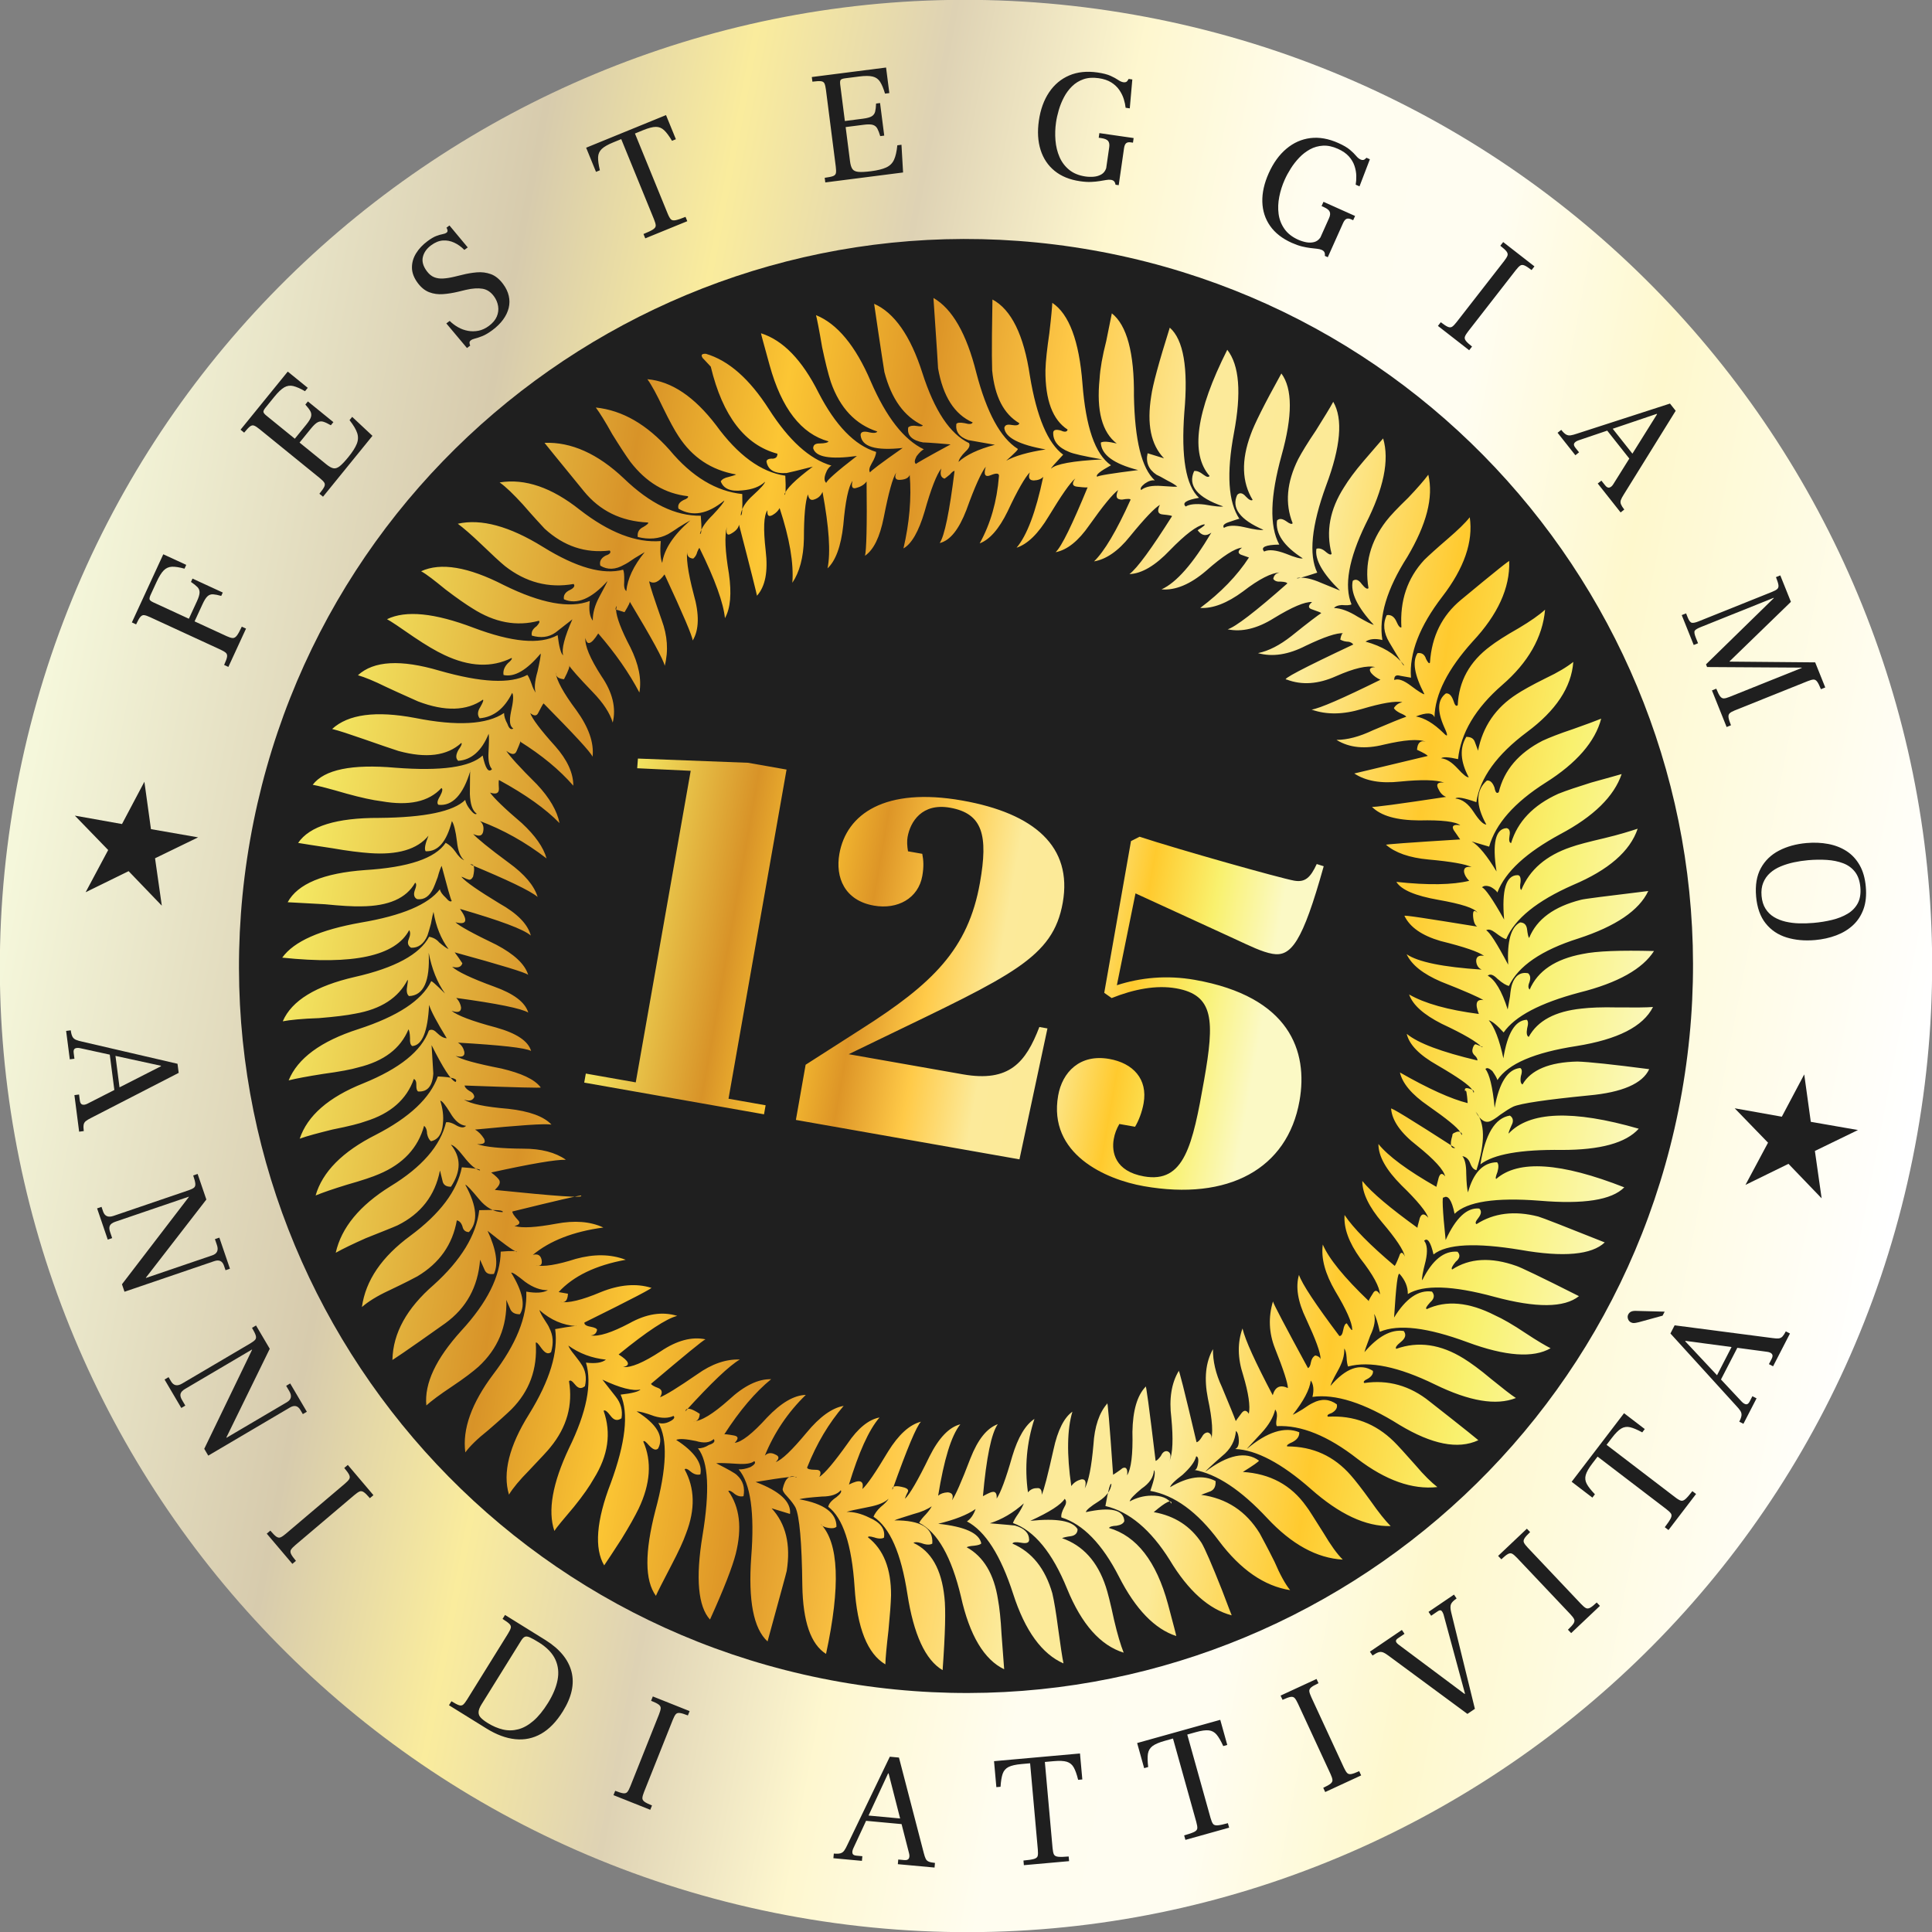 <?xml version="1.0" encoding="UTF-8" standalone="no"?><!DOCTYPE svg PUBLIC "-//W3C//DTD SVG 1.1//EN" "http://www.w3.org/Graphics/SVG/1.1/DTD/svg11.dtd"><svg width="100%" height="100%" viewBox="0 0 192 192" version="1.1" xmlns="http://www.w3.org/2000/svg" xmlns:xlink="http://www.w3.org/1999/xlink" xml:space="preserve" xmlns:serif="http://www.serif.com/" style="fill-rule:evenodd;clip-rule:evenodd;stroke-linejoin:round;stroke-miterlimit:2;"><rect x="0" y="0" width="192" height="192" fill="#808080" stroke="none"/><path d="M79.331,190.541c52.213,9.206 102.004,-25.657 111.21,-77.87c9.207,-52.214 -25.656,-102.006 -77.87,-111.212c-52.215,-9.207 -102.006,25.657 -111.213,77.872c-9.206,52.212 25.657,102.003 77.873,111.21Z" style="fill:url(#_Linear1);"/><path d="M83.457,167.14c39.289,6.927 76.757,-19.306 83.684,-58.595c6.929,-39.293 -19.307,-76.759 -58.596,-83.686c-39.291,-6.928 -76.758,19.305 -83.687,58.598c-6.927,39.289 19.308,76.755 58.599,83.683Z" style="fill:#1f1f1f;"/><path d="M14.349,77.688l0.653,4.711l4.686,0.817l-4.28,2.079l0.672,4.709l-3.298,-3.429l-4.272,2.094l2.241,-4.195l-3.312,-3.417l4.685,0.835l2.225,-4.204Zm164.954,29.086l0.652,4.711l4.688,0.817l-4.281,2.079l0.67,4.708l-3.296,-3.428l-4.274,2.094l2.243,-4.196l-3.312,-3.417l4.683,0.835l2.227,-4.203Zm-168.393,-1.965l-2.971,-0.647c-0.21,-0.037 -0.372,-0.024 -0.487,0.039c-0.116,0.064 -0.16,0.207 -0.131,0.428l0.076,0.588l-0.46,0.059l-0.365,-2.824l0.46,-0.06c0.037,0.286 0.094,0.499 0.172,0.64c0.077,0.14 0.196,0.243 0.355,0.309c0.159,0.065 0.365,0.124 0.619,0.178l9.463,2.198l0.117,0.904l-8.714,4.482c-0.232,0.115 -0.406,0.222 -0.523,0.317c-0.117,0.096 -0.187,0.221 -0.21,0.374c-0.023,0.153 -0.018,0.357 0.014,0.611l-0.46,0.06l-0.469,-3.634l0.46,-0.06l0.076,0.587c0.032,0.243 0.12,0.383 0.264,0.418c0.144,0.035 0.312,0.003 0.503,-0.097l2.665,-1.358l-0.454,-3.512Zm0.968,3.251l4.118,-2.098l-0.007,-0.048l-4.515,-0.982l0.404,3.128Zm0.242,19.57l6.645,-8.672l-0.011,-0.03l-7.284,2.484c-0.283,0.096 -0.465,0.222 -0.546,0.38c-0.082,0.158 -0.076,0.372 0.017,0.645l0.206,0.605l-0.439,0.15l-1.059,-3.104l0.44,-0.15l0.154,0.454c0.163,0.474 0.506,0.622 1.031,0.444l7.466,-2.546c0.252,-0.086 0.431,-0.172 0.537,-0.259c0.105,-0.087 0.15,-0.22 0.133,-0.401c-0.016,-0.181 -0.086,-0.452 -0.21,-0.816l0.439,-0.149l0.868,2.543l-6.008,7.763l0.01,0.03l6.588,-2.246c0.484,-0.165 0.639,-0.505 0.463,-1.02l-0.202,-0.591l0.44,-0.149l1.054,3.089l-0.44,0.15l-0.154,-0.455c-0.159,-0.463 -0.48,-0.613 -0.965,-0.448l-8.92,3.041l-0.253,-0.742Zm8.178,16.352l4.752,-9.837l-0.016,-0.027l-6.631,3.906c-0.258,0.151 -0.41,0.312 -0.458,0.483c-0.049,0.171 0.001,0.38 0.147,0.628l0.325,0.552l-0.4,0.235l-1.664,-2.826l0.4,-0.235l0.242,0.413c0.255,0.432 0.622,0.508 1.099,0.225l6.797,-4.002c0.229,-0.136 0.388,-0.257 0.473,-0.363c0.086,-0.106 0.103,-0.247 0.05,-0.419c-0.052,-0.174 -0.176,-0.425 -0.37,-0.756l0.399,-0.236l1.364,2.316l-4.313,8.818l0.016,0.027l5.997,-3.532c0.441,-0.261 0.524,-0.625 0.247,-1.093l-0.316,-0.538l0.4,-0.235l1.656,2.812l-0.399,0.235l-0.244,-0.413c-0.25,-0.423 -0.595,-0.504 -1.036,-0.245l-8.12,4.784l-0.397,-0.677Zm6.212,8.431l0.355,-0.3c0.255,0.301 0.455,0.502 0.602,0.601c0.147,0.099 0.288,0.12 0.421,0.063c0.134,-0.058 0.302,-0.172 0.505,-0.344l5.871,-4.978c0.211,-0.179 0.356,-0.33 0.434,-0.452c0.078,-0.122 0.081,-0.264 0.007,-0.425c-0.074,-0.162 -0.238,-0.393 -0.493,-0.694l0.353,-0.3l2.546,3.003l-0.354,0.3c-0.249,-0.293 -0.448,-0.491 -0.599,-0.594c-0.15,-0.104 -0.291,-0.126 -0.425,-0.07c-0.133,0.058 -0.306,0.176 -0.518,0.356l-5.87,4.976c-0.203,0.172 -0.344,0.32 -0.422,0.442c-0.079,0.123 -0.079,0.266 -0.001,0.432c0.076,0.164 0.239,0.394 0.488,0.687l-0.355,0.3l-2.545,-3.003Zm18.108,17.051l0.246,-0.395c0.335,0.209 0.587,0.339 0.754,0.393c0.167,0.054 0.306,0.034 0.415,-0.062c0.109,-0.095 0.238,-0.26 0.384,-0.496l4.068,-6.553c0.146,-0.235 0.237,-0.423 0.274,-0.564c0.037,-0.139 -0.006,-0.273 -0.129,-0.399c-0.122,-0.126 -0.351,-0.293 -0.686,-0.502l0.245,-0.394l4.037,2.507c1.399,0.88 2.255,1.924 2.568,3.128c0.312,1.206 0.028,2.519 -0.856,3.942c-0.641,1.033 -1.36,1.776 -2.157,2.23c-0.796,0.454 -1.654,0.633 -2.574,0.539c-0.921,-0.094 -1.881,-0.451 -2.877,-1.071l-3.712,-2.303Zm3.854,1.771c0.499,0.309 1,0.523 1.504,0.642c0.504,0.118 1.011,0.112 1.518,-0.019c0.507,-0.13 1.01,-0.409 1.507,-0.835c0.496,-0.425 0.985,-1.023 1.463,-1.794c0.489,-0.788 0.804,-1.544 0.945,-2.267c0.141,-0.722 0.07,-1.396 -0.212,-2.024c-0.282,-0.627 -0.815,-1.19 -1.598,-1.688c-0.407,-0.254 -0.72,-0.429 -0.936,-0.525c-0.216,-0.097 -0.386,-0.116 -0.508,-0.061c-0.123,0.056 -0.246,0.183 -0.369,0.383l-3.942,6.348c-0.18,0.29 -0.274,0.538 -0.283,0.746c-0.011,0.207 0.062,0.394 0.217,0.559c0.154,0.166 0.386,0.343 0.694,0.535Zm12.493,7.164l0.173,-0.43c0.366,0.145 0.638,0.228 0.814,0.246c0.177,0.019 0.31,-0.028 0.401,-0.142c0.091,-0.113 0.186,-0.293 0.284,-0.541l2.85,-7.149c0.103,-0.257 0.16,-0.459 0.172,-0.603c0.011,-0.144 -0.053,-0.271 -0.194,-0.378c-0.14,-0.108 -0.394,-0.235 -0.76,-0.381l0.171,-0.431l3.656,1.457l-0.172,0.431c-0.357,-0.142 -0.626,-0.223 -0.807,-0.244c-0.181,-0.021 -0.317,0.025 -0.408,0.138c-0.091,0.113 -0.188,0.299 -0.29,0.556l-2.85,7.15c-0.099,0.248 -0.154,0.443 -0.166,0.588c-0.012,0.144 0.055,0.272 0.201,0.382c0.146,0.109 0.397,0.235 0.754,0.378l-0.172,0.43l-3.657,-1.457Zm25.105,2.552l-1.28,2.758c-0.083,0.195 -0.105,0.357 -0.069,0.483c0.037,0.128 0.166,0.201 0.39,0.221l0.589,0.054l-0.043,0.463l-2.836,-0.262l0.043,-0.462c0.286,0.026 0.507,0.017 0.661,-0.028c0.155,-0.044 0.28,-0.137 0.379,-0.278c0.099,-0.141 0.202,-0.329 0.309,-0.566l4.216,-8.753l0.909,0.084l2.465,9.483c0.063,0.252 0.128,0.445 0.196,0.58c0.067,0.135 0.173,0.231 0.319,0.287c0.144,0.056 0.344,0.096 0.599,0.12l-0.043,0.461l-3.648,-0.336l0.042,-0.463l0.59,0.055c0.244,0.023 0.399,-0.033 0.465,-0.165c0.067,-0.134 0.071,-0.305 0.016,-0.514l-0.742,-2.896l-3.527,-0.326Zm3.383,-0.234l-1.145,-4.476l-0.048,-0.004l-1.946,4.19l3.139,0.29Zm12.298,4.643l-0.041,-0.462c0.489,-0.044 0.837,-0.096 1.046,-0.158c0.209,-0.061 0.331,-0.161 0.367,-0.297c0.036,-0.137 0.041,-0.35 0.015,-0.637l-0.767,-8.573l-0.86,0.077c-0.574,0.051 -1.001,0.148 -1.284,0.291c-0.281,0.143 -0.475,0.366 -0.582,0.671c-0.106,0.304 -0.177,0.736 -0.213,1.296l-0.415,0.037l-0.231,-2.582l8.542,-0.764l0.232,2.581l-0.415,0.038c-0.135,-0.545 -0.281,-0.957 -0.44,-1.238c-0.159,-0.28 -0.387,-0.465 -0.684,-0.557c-0.298,-0.092 -0.733,-0.111 -1.307,-0.06l-0.877,0.079l0.767,8.573c0.027,0.287 0.071,0.495 0.136,0.622c0.066,0.128 0.209,0.204 0.43,0.227c0.222,0.023 0.566,0.014 1.034,-0.028l0.041,0.463l-4.494,0.401Zm16.054,-2.515l-0.125,-0.447c0.472,-0.132 0.806,-0.248 1,-0.345c0.194,-0.099 0.296,-0.219 0.307,-0.361c0.01,-0.141 -0.024,-0.35 -0.101,-0.628l-2.315,-8.291l-0.832,0.233c-0.554,0.155 -0.958,0.328 -1.209,0.52c-0.251,0.192 -0.4,0.447 -0.451,0.766c-0.049,0.318 -0.04,0.755 0.027,1.312l-0.401,0.113l-0.697,-2.496l8.26,-2.307l0.697,2.497l-0.4,0.111c-0.232,-0.511 -0.452,-0.89 -0.659,-1.137c-0.207,-0.246 -0.465,-0.387 -0.774,-0.423c-0.309,-0.036 -0.741,0.024 -1.295,0.179l-0.848,0.237l2.315,8.291c0.078,0.277 0.16,0.473 0.246,0.586c0.088,0.115 0.243,0.163 0.464,0.145c0.223,-0.018 0.56,-0.089 1.012,-0.215l0.125,0.446l-4.346,1.214Zm13.892,-4.754l-0.195,-0.421c0.359,-0.167 0.605,-0.307 0.74,-0.422c0.135,-0.116 0.192,-0.245 0.173,-0.388c-0.02,-0.145 -0.086,-0.337 -0.197,-0.579l-3.232,-6.985c-0.116,-0.251 -0.223,-0.432 -0.32,-0.539c-0.097,-0.109 -0.233,-0.148 -0.408,-0.12c-0.175,0.028 -0.442,0.124 -0.8,0.291l-0.195,-0.422l3.573,-1.652l0.194,0.421c-0.348,0.161 -0.592,0.301 -0.731,0.418c-0.14,0.118 -0.2,0.248 -0.181,0.392c0.02,0.143 0.088,0.341 0.204,0.593l3.231,6.984c0.113,0.243 0.217,0.417 0.314,0.526c0.097,0.107 0.235,0.147 0.415,0.116c0.18,-0.031 0.445,-0.126 0.793,-0.287l0.195,0.421l-3.573,1.653Zm14.133,-7.765l-7.863,-5.801c-0.208,-0.155 -0.386,-0.261 -0.533,-0.316c-0.147,-0.054 -0.296,-0.056 -0.448,-0.005c-0.152,0.052 -0.347,0.159 -0.585,0.321l-0.261,-0.385l3.177,-2.157l0.26,0.384l-0.648,0.442c-0.15,0.101 -0.217,0.201 -0.201,0.3c0.015,0.099 0.103,0.21 0.264,0.333l6.551,4.894l0.049,-0.014l-2.134,-7.873c-0.069,-0.197 -0.145,-0.327 -0.226,-0.388c-0.079,-0.062 -0.203,-0.036 -0.371,0.079l-0.635,0.431l-0.262,-0.384l2.529,-1.717l0.261,0.384c-0.3,0.204 -0.487,0.394 -0.559,0.573c-0.073,0.178 -0.066,0.444 0.02,0.798l2.357,9.597l-0.742,0.504Zm10.309,-8.03l-0.319,-0.337c0.287,-0.272 0.476,-0.483 0.567,-0.635c0.091,-0.152 0.105,-0.294 0.04,-0.424c-0.064,-0.129 -0.188,-0.291 -0.371,-0.485l-5.29,-5.59c-0.191,-0.201 -0.35,-0.338 -0.475,-0.41c-0.127,-0.071 -0.269,-0.066 -0.425,0.016c-0.157,0.083 -0.379,0.261 -0.665,0.531l-0.32,-0.337l2.859,-2.705l0.32,0.337c-0.279,0.264 -0.467,0.474 -0.561,0.63c-0.095,0.155 -0.111,0.299 -0.046,0.429c0.064,0.129 0.191,0.296 0.382,0.497l5.29,5.59c0.183,0.194 0.338,0.326 0.464,0.398c0.126,0.071 0.27,0.064 0.431,-0.022c0.161,-0.087 0.38,-0.261 0.659,-0.525l0.32,0.337l-2.86,2.705Zm9.674,-10.242l-0.369,-0.282c0.298,-0.389 0.495,-0.682 0.591,-0.878c0.096,-0.195 0.105,-0.352 0.028,-0.471c-0.077,-0.119 -0.229,-0.266 -0.458,-0.441l-6.84,-5.226l-0.525,0.686c-0.349,0.457 -0.566,0.838 -0.651,1.143c-0.086,0.304 -0.052,0.598 0.101,0.882c0.152,0.285 0.422,0.629 0.811,1.034l-0.252,0.33l-2.06,-1.574l5.207,-6.814l2.059,1.574l-0.252,0.331c-0.493,-0.27 -0.896,-0.44 -1.21,-0.512c-0.314,-0.073 -0.605,-0.03 -0.873,0.128c-0.269,0.157 -0.577,0.465 -0.927,0.922l-0.534,0.7l6.839,5.226c0.229,0.176 0.413,0.282 0.551,0.321c0.138,0.038 0.291,-0.016 0.457,-0.164c0.168,-0.149 0.393,-0.408 0.678,-0.781l0.369,0.282l-2.74,3.584Zm5.215,-14.962l2.078,2.22c0.152,0.15 0.292,0.231 0.423,0.246c0.131,0.012 0.248,-0.08 0.351,-0.279l0.27,-0.526l0.414,0.212l-1.306,2.532l-0.412,-0.213c0.131,-0.256 0.205,-0.463 0.222,-0.623c0.016,-0.159 -0.023,-0.311 -0.116,-0.456c-0.093,-0.144 -0.23,-0.31 -0.409,-0.498l-6.538,-7.187l0.418,-0.811l9.717,1.265c0.257,0.036 0.461,0.049 0.611,0.036c0.15,-0.013 0.278,-0.075 0.386,-0.188c0.106,-0.114 0.217,-0.284 0.334,-0.512l0.413,0.213l-1.678,3.257l-0.414,-0.213l0.272,-0.526c0.112,-0.218 0.119,-0.383 0.021,-0.494c-0.099,-0.111 -0.256,-0.179 -0.47,-0.206l-2.963,-0.397l-1.624,3.148Zm1.051,-3.225l-4.58,-0.613l-0.022,0.043l3.158,3.373l1.444,-2.803Zm-6.854,-3.117l-2.347,0.644c-0.235,0.059 -0.404,0.089 -0.507,0.09c-0.101,0.002 -0.201,-0.023 -0.296,-0.071c-0.141,-0.074 -0.237,-0.189 -0.289,-0.348c-0.05,-0.158 -0.041,-0.303 0.027,-0.436c0.069,-0.133 0.165,-0.226 0.29,-0.283c0.124,-0.055 0.287,-0.08 0.488,-0.072l2.84,0.077l-0.206,0.399Zm-142.53,-64.473l-0.422,-0.194c0.166,-0.359 0.262,-0.625 0.29,-0.801c0.028,-0.175 -0.012,-0.311 -0.12,-0.407c-0.109,-0.097 -0.283,-0.201 -0.525,-0.313l-7.004,-3.229c-0.252,-0.117 -0.447,-0.184 -0.586,-0.2c-0.139,-0.017 -0.266,0.042 -0.381,0.177c-0.115,0.135 -0.255,0.381 -0.421,0.74l-0.421,-0.195l3.122,-6.771l2.281,1.052l-0.173,0.378c-0.512,-0.141 -0.925,-0.206 -1.242,-0.194c-0.317,0.013 -0.59,0.134 -0.819,0.362c-0.229,0.23 -0.469,0.615 -0.719,1.158l-0.576,1.25c-0.103,0.223 -0.14,0.382 -0.114,0.476c0.027,0.095 0.157,0.196 0.389,0.303l3.516,1.621l0.798,-1.729c0.174,-0.377 0.262,-0.671 0.266,-0.882c0.002,-0.21 -0.07,-0.39 -0.218,-0.541c-0.148,-0.15 -0.361,-0.319 -0.638,-0.506l0.153,-0.334l3.008,1.387l-0.154,0.335c-0.323,-0.091 -0.589,-0.143 -0.8,-0.158c-0.21,-0.014 -0.395,0.047 -0.552,0.185c-0.159,0.139 -0.324,0.397 -0.498,0.776l-0.798,1.728l3.197,1.474c0.242,0.112 0.437,0.172 0.585,0.182c0.149,0.01 0.289,-0.073 0.423,-0.246c0.133,-0.174 0.294,-0.468 0.487,-0.885l0.421,0.194l-1.755,3.807Zm9.407,-16.916l-0.361,-0.292c0.249,-0.307 0.411,-0.54 0.486,-0.699c0.075,-0.159 0.071,-0.3 -0.009,-0.42c-0.082,-0.121 -0.229,-0.268 -0.444,-0.443l-5.987,-4.863c-0.215,-0.175 -0.389,-0.289 -0.524,-0.343c-0.134,-0.055 -0.272,-0.029 -0.413,0.076c-0.141,0.105 -0.336,0.312 -0.585,0.618l-0.359,-0.293l4.691,-5.774l1.987,1.614l-0.273,0.335c-0.459,-0.263 -0.846,-0.433 -1.162,-0.511c-0.315,-0.077 -0.614,-0.034 -0.896,0.127c-0.283,0.163 -0.609,0.471 -0.979,0.926l-0.878,1.081c-0.154,0.19 -0.227,0.334 -0.217,0.432c0.01,0.097 0.11,0.224 0.301,0.378l2.819,2.29l1.14,-1.403c0.262,-0.323 0.419,-0.584 0.471,-0.782c0.051,-0.199 0.025,-0.388 -0.076,-0.567c-0.102,-0.179 -0.265,-0.394 -0.488,-0.643l0.253,-0.311l2.533,2.058l-0.253,0.311c-0.29,-0.168 -0.533,-0.283 -0.729,-0.346c-0.196,-0.063 -0.386,-0.049 -0.57,0.043c-0.184,0.09 -0.407,0.298 -0.67,0.62l-1.14,1.403l2.659,2.16c0.272,0.221 0.506,0.353 0.7,0.393c0.194,0.04 0.403,-0.026 0.628,-0.201c0.224,-0.176 0.514,-0.482 0.871,-0.921c0.403,-0.496 0.679,-0.929 0.826,-1.297c0.149,-0.368 0.162,-0.731 0.041,-1.09c-0.12,-0.36 -0.373,-0.784 -0.758,-1.275l0.263,-0.324l2.015,1.885l-4.913,6.048Zm16.832,-16.552c-0.377,0.279 -0.71,0.476 -0.997,0.59c-0.288,0.113 -0.524,0.193 -0.71,0.237c-0.185,0.045 -0.33,0.106 -0.433,0.182c-0.094,0.069 -0.139,0.153 -0.134,0.248c0.004,0.097 0.027,0.19 0.068,0.279l-0.322,0.239l-2.051,-2.443l0.334,-0.248c0.246,0.242 0.524,0.451 0.834,0.626c0.309,0.177 0.637,0.295 0.982,0.358c0.345,0.063 0.694,0.06 1.048,-0.01c0.353,-0.07 0.697,-0.228 1.031,-0.476c0.377,-0.28 0.639,-0.59 0.785,-0.93c0.146,-0.341 0.19,-0.688 0.132,-1.045c-0.058,-0.355 -0.198,-0.683 -0.421,-0.983c-0.311,-0.419 -0.69,-0.666 -1.136,-0.74c-0.446,-0.074 -0.994,-0.038 -1.641,0.111l-0.759,0.184c-0.53,0.128 -1.038,0.208 -1.524,0.243c-0.485,0.035 -0.941,-0.028 -1.366,-0.191c-0.426,-0.162 -0.808,-0.471 -1.144,-0.924c-0.375,-0.506 -0.565,-1.009 -0.571,-1.509c-0.006,-0.501 0.13,-0.976 0.406,-1.427c0.277,-0.45 0.655,-0.854 1.135,-1.21c0.351,-0.26 0.65,-0.436 0.895,-0.524c0.247,-0.09 0.452,-0.149 0.616,-0.178c0.164,-0.029 0.294,-0.078 0.388,-0.148c0.077,-0.058 0.109,-0.131 0.096,-0.221c-0.014,-0.09 -0.048,-0.18 -0.103,-0.272l0.295,-0.22l1.816,2.181l-0.334,0.247c-0.312,-0.314 -0.649,-0.554 -1.014,-0.723c-0.364,-0.168 -0.738,-0.239 -1.124,-0.212c-0.384,0.027 -0.774,0.186 -1.169,0.478c-0.437,0.324 -0.709,0.709 -0.817,1.155c-0.108,0.445 0.022,0.915 0.391,1.413c0.216,0.291 0.457,0.491 0.723,0.599c0.266,0.109 0.564,0.152 0.895,0.133c0.331,-0.02 0.694,-0.076 1.09,-0.17l0.794,-0.191c0.491,-0.126 0.98,-0.209 1.467,-0.251c0.486,-0.042 0.952,0.017 1.397,0.178c0.446,0.162 0.852,0.491 1.22,0.988c0.28,0.377 0.466,0.767 0.558,1.17c0.094,0.402 0.091,0.803 -0.006,1.2c-0.097,0.397 -0.281,0.783 -0.555,1.158c-0.273,0.375 -0.628,0.725 -1.065,1.049Zm15.191,-9.122l-0.176,-0.43c0.454,-0.186 0.772,-0.338 0.953,-0.458c0.181,-0.121 0.269,-0.251 0.263,-0.393c-0.006,-0.142 -0.063,-0.346 -0.172,-0.613l-3.256,-7.968l-0.8,0.327c-0.533,0.218 -0.913,0.436 -1.14,0.656c-0.228,0.22 -0.348,0.49 -0.36,0.812c-0.012,0.323 0.047,0.756 0.178,1.301l-0.385,0.158l-0.98,-2.4l7.938,-3.242l0.98,2.399l-0.385,0.157c-0.288,-0.481 -0.549,-0.832 -0.785,-1.054c-0.234,-0.221 -0.506,-0.331 -0.817,-0.331c-0.311,0 -0.734,0.11 -1.267,0.327l-0.814,0.333l3.255,7.969c0.109,0.266 0.214,0.451 0.313,0.555c0.1,0.103 0.259,0.133 0.478,0.09c0.219,-0.043 0.545,-0.153 0.979,-0.331l0.176,0.43l-4.176,1.706Zm17.891,-5.557l-0.058,-0.46c0.391,-0.051 0.669,-0.108 0.833,-0.171c0.164,-0.065 0.258,-0.168 0.283,-0.311c0.024,-0.143 0.019,-0.352 -0.016,-0.627l-0.979,-7.649c-0.036,-0.276 -0.083,-0.48 -0.143,-0.612c-0.06,-0.132 -0.177,-0.208 -0.351,-0.229c-0.175,-0.021 -0.458,-0.006 -0.85,0.044l-0.059,-0.46l7.38,-0.944l0.325,2.539l-0.429,0.054c-0.15,-0.506 -0.314,-0.898 -0.488,-1.171c-0.175,-0.273 -0.42,-0.449 -0.737,-0.526c-0.316,-0.078 -0.765,-0.08 -1.347,-0.005l-1.381,0.177c-0.244,0.03 -0.395,0.085 -0.455,0.162c-0.06,0.078 -0.074,0.238 -0.043,0.482l0.46,3.603l1.794,-0.23c0.413,-0.053 0.706,-0.134 0.881,-0.242c0.174,-0.108 0.285,-0.262 0.336,-0.463c0.049,-0.199 0.079,-0.467 0.091,-0.801l0.396,-0.051l0.415,3.237l-0.397,0.051c-0.095,-0.321 -0.192,-0.572 -0.29,-0.753c-0.099,-0.181 -0.246,-0.302 -0.442,-0.363c-0.196,-0.061 -0.5,-0.065 -0.912,-0.012l-1.794,0.229l0.434,3.396c0.045,0.35 0.123,0.606 0.236,0.769c0.112,0.163 0.309,0.259 0.593,0.287c0.283,0.028 0.705,0.007 1.266,-0.065c0.635,-0.082 1.133,-0.204 1.493,-0.369c0.361,-0.164 0.622,-0.417 0.782,-0.761c0.16,-0.343 0.27,-0.825 0.331,-1.445l0.413,-0.054l0.159,2.755l-7.73,0.989Zm25.319,-0.12c-1.024,-0.147 -1.866,-0.489 -2.527,-1.027c-0.661,-0.537 -1.126,-1.231 -1.396,-2.084c-0.271,-0.853 -0.328,-1.823 -0.171,-2.91c0.16,-1.109 0.5,-2.048 1.02,-2.82c0.521,-0.771 1.189,-1.328 2.005,-1.675c0.814,-0.346 1.75,-0.443 2.806,-0.29c0.548,0.079 0.98,0.19 1.294,0.332c0.313,0.142 0.563,0.278 0.749,0.407c0.186,0.129 0.363,0.206 0.532,0.231c0.107,0.015 0.193,0.005 0.263,-0.027c0.07,-0.033 0.119,-0.081 0.15,-0.14l0.104,-0.163l0.364,0.053l-0.253,2.872l-0.412,-0.059c-0.027,-0.262 -0.088,-0.549 -0.182,-0.859c-0.096,-0.31 -0.244,-0.611 -0.444,-0.905c-0.2,-0.292 -0.466,-0.543 -0.796,-0.752c-0.332,-0.21 -0.751,-0.351 -1.257,-0.424c-0.57,-0.082 -1.074,-0.047 -1.511,0.105c-0.436,0.153 -0.815,0.386 -1.135,0.702c-0.321,0.314 -0.589,0.677 -0.804,1.088c-0.216,0.41 -0.387,0.833 -0.514,1.268c-0.127,0.433 -0.22,0.846 -0.275,1.237c-0.086,0.591 -0.103,1.184 -0.055,1.778c0.049,0.595 0.182,1.144 0.401,1.65c0.218,0.505 0.539,0.932 0.963,1.279c0.425,0.347 0.963,0.567 1.618,0.662c0.274,0.039 0.551,0.047 0.83,0.022c0.278,-0.024 0.528,-0.102 0.752,-0.231c0.223,-0.129 0.382,-0.333 0.476,-0.61l0.302,-2.091c0.039,-0.274 0.002,-0.482 -0.113,-0.622c-0.114,-0.14 -0.34,-0.235 -0.679,-0.284l-0.252,-0.036l0.065,-0.459l3.405,0.491l-0.066,0.459l-0.222,-0.032c-0.201,-0.029 -0.353,-0 -0.457,0.087c-0.104,0.088 -0.173,0.253 -0.209,0.495l-0.529,3.675l-0.317,-0.045c-0.022,-0.145 -0.069,-0.256 -0.138,-0.336c-0.069,-0.08 -0.178,-0.13 -0.325,-0.152c-0.138,-0.02 -0.297,-0.013 -0.48,0.02c-0.182,0.032 -0.398,0.069 -0.646,0.108c-0.248,0.041 -0.529,0.067 -0.844,0.081c-0.315,0.014 -0.678,-0.009 -1.09,-0.069Zm21.033,6.12c-0.944,-0.424 -1.661,-0.984 -2.148,-1.682c-0.488,-0.697 -0.746,-1.493 -0.771,-2.387c-0.026,-0.894 0.185,-1.843 0.634,-2.846c0.458,-1.022 1.043,-1.832 1.755,-2.43c0.712,-0.599 1.508,-0.953 2.387,-1.062c0.878,-0.109 1.804,0.055 2.778,0.491c0.506,0.226 0.89,0.451 1.152,0.674c0.264,0.223 0.466,0.422 0.61,0.597c0.144,0.176 0.293,0.299 0.449,0.368c0.097,0.043 0.184,0.059 0.26,0.047c0.075,-0.013 0.137,-0.044 0.182,-0.094l0.144,-0.128l0.336,0.15l-1.031,2.693l-0.379,-0.169c0.046,-0.26 0.066,-0.552 0.059,-0.877c-0.006,-0.324 -0.066,-0.654 -0.178,-0.991c-0.112,-0.337 -0.298,-0.651 -0.559,-0.943c-0.261,-0.292 -0.625,-0.543 -1.092,-0.753c-0.526,-0.234 -1.02,-0.339 -1.482,-0.312c-0.462,0.027 -0.89,0.147 -1.284,0.362c-0.394,0.216 -0.752,0.491 -1.072,0.826c-0.32,0.337 -0.601,0.696 -0.842,1.079c-0.242,0.382 -0.443,0.754 -0.604,1.114c-0.245,0.545 -0.425,1.11 -0.54,1.696c-0.116,0.584 -0.139,1.15 -0.068,1.696c0.07,0.546 0.263,1.044 0.576,1.493c0.312,0.45 0.771,0.81 1.374,1.081c0.253,0.113 0.517,0.196 0.792,0.25c0.274,0.052 0.537,0.047 0.786,-0.016c0.251,-0.063 0.46,-0.216 0.626,-0.456l0.863,-1.928c0.113,-0.253 0.134,-0.464 0.063,-0.629c-0.072,-0.167 -0.263,-0.32 -0.575,-0.459l-0.233,-0.105l0.189,-0.424l3.14,1.407l-0.19,0.423l-0.204,-0.092c-0.185,-0.082 -0.34,-0.096 -0.464,-0.041c-0.124,0.055 -0.236,0.195 -0.337,0.419l-1.517,3.388l-0.293,-0.131c0.018,-0.144 0.005,-0.264 -0.04,-0.36c-0.044,-0.095 -0.135,-0.174 -0.271,-0.235c-0.126,-0.057 -0.282,-0.094 -0.467,-0.113c-0.184,-0.018 -0.401,-0.043 -0.651,-0.073c-0.25,-0.03 -0.528,-0.081 -0.834,-0.154c-0.306,-0.073 -0.649,-0.195 -1.029,-0.364Zm14.531,8.259l0.285,-0.367c0.311,0.242 0.549,0.397 0.714,0.464c0.164,0.067 0.305,0.058 0.424,-0.024c0.119,-0.084 0.26,-0.231 0.424,-0.441l4.727,-6.073c0.17,-0.219 0.281,-0.396 0.333,-0.532c0.051,-0.135 0.024,-0.275 -0.081,-0.417c-0.105,-0.143 -0.313,-0.336 -0.625,-0.578l0.285,-0.366l3.106,2.417l-0.284,0.366c-0.304,-0.235 -0.539,-0.388 -0.707,-0.458c-0.169,-0.071 -0.313,-0.065 -0.431,0.019c-0.12,0.083 -0.264,0.234 -0.435,0.453l-4.726,6.073c-0.164,0.211 -0.272,0.384 -0.323,0.519c-0.052,0.136 -0.024,0.277 0.087,0.422c0.109,0.147 0.315,0.337 0.618,0.573l-0.285,0.367l-3.106,-2.417Zm16.824,10.406l-2.88,0.976c-0.198,0.076 -0.332,0.17 -0.398,0.284c-0.066,0.113 -0.03,0.258 0.109,0.433l0.368,0.465l-0.365,0.288l-1.767,-2.233l0.365,-0.288c0.178,0.225 0.337,0.379 0.475,0.459c0.139,0.082 0.294,0.109 0.464,0.083c0.17,-0.026 0.378,-0.082 0.622,-0.166l9.245,-2.99l0.566,0.717l-5.163,8.328c-0.14,0.219 -0.235,0.399 -0.285,0.541c-0.051,0.143 -0.046,0.286 0.013,0.429c0.059,0.143 0.167,0.315 0.327,0.517l-0.365,0.287l-2.273,-2.874l0.364,-0.287l0.367,0.464c0.152,0.192 0.3,0.266 0.441,0.222c0.142,-0.044 0.27,-0.158 0.382,-0.343l1.585,-2.535l-2.197,-2.777Zm2.504,2.288l2.448,-3.919l-0.029,-0.037l-4.376,1.482l1.957,2.474Zm4.901,16.044l0.432,-0.172l0.166,0.416c0.127,0.317 0.262,0.489 0.406,0.518c0.143,0.029 0.364,-0.017 0.661,-0.136l7.307,-2.931c0.247,-0.098 0.421,-0.194 0.521,-0.286c0.102,-0.093 0.141,-0.225 0.117,-0.4c-0.025,-0.174 -0.107,-0.435 -0.245,-0.782l0.43,-0.173l1.055,2.629l-6.094,5.91l0.012,0.03l8.494,0.075l1.001,2.494l-0.431,0.173c-0.139,-0.346 -0.261,-0.593 -0.366,-0.74c-0.106,-0.148 -0.226,-0.22 -0.362,-0.218c-0.137,0.004 -0.33,0.055 -0.577,0.154l-7.262,2.913c-0.237,0.095 -0.405,0.191 -0.505,0.288c-0.098,0.098 -0.135,0.236 -0.109,0.415c0.026,0.179 0.106,0.437 0.242,0.773l-0.432,0.173l-1.458,-3.637l0.43,-0.173c0.147,0.366 0.274,0.619 0.382,0.76c0.108,0.141 0.231,0.209 0.368,0.206c0.137,-0.003 0.319,-0.051 0.546,-0.142l7.203,-2.889l-0.012,-0.029l-9.401,-0.057l-0.107,-0.267l6.738,-6.581l-0.012,-0.03l-7.247,2.907c-0.327,0.13 -0.525,0.25 -0.596,0.36c-0.072,0.109 -0.036,0.341 0.107,0.698l0.22,0.549l-0.431,0.172l-1.191,-2.97Zm7.391,27.96c-0.097,-1.116 0.058,-2.051 0.468,-2.805c0.41,-0.753 1.013,-1.336 1.806,-1.749c0.794,-0.412 1.707,-0.663 2.737,-0.754c0.754,-0.066 1.472,-0.036 2.152,0.092c0.681,0.127 1.287,0.363 1.822,0.707c0.533,0.344 0.967,0.81 1.302,1.396c0.335,0.586 0.541,1.304 0.615,2.154c0.075,0.85 -0.002,1.59 -0.23,2.221c-0.229,0.63 -0.575,1.162 -1.04,1.594c-0.466,0.431 -1.022,0.769 -1.671,1.013c-0.647,0.244 -1.349,0.4 -2.103,0.466c-1.03,0.09 -1.972,0.004 -2.825,-0.258c-0.853,-0.262 -1.547,-0.728 -2.082,-1.399c-0.536,-0.67 -0.853,-1.563 -0.951,-2.678Zm0.542,-0.048c0.044,0.499 0.174,0.921 0.393,1.267c0.217,0.345 0.496,0.619 0.835,0.825c0.34,0.206 0.725,0.359 1.157,0.461c0.432,0.1 0.884,0.158 1.356,0.17c0.472,0.011 0.948,-0.003 1.425,-0.045c0.649,-0.057 1.264,-0.157 1.845,-0.299c0.582,-0.142 1.095,-0.345 1.537,-0.609c0.443,-0.264 0.779,-0.609 1.01,-1.036c0.229,-0.428 0.316,-0.96 0.261,-1.597c-0.056,-0.637 -0.235,-1.149 -0.537,-1.536c-0.301,-0.385 -0.693,-0.669 -1.176,-0.852c-0.481,-0.182 -1.021,-0.293 -1.619,-0.331c-0.597,-0.038 -1.22,-0.029 -1.868,0.028c-0.478,0.042 -0.949,0.112 -1.411,0.212c-0.462,0.1 -0.897,0.234 -1.306,0.404c-0.408,0.169 -0.761,0.387 -1.058,0.655c-0.298,0.267 -0.524,0.59 -0.678,0.967c-0.154,0.378 -0.21,0.816 -0.166,1.316Z" style="fill:#1f1f1f;"/><path d="M162.856,112.171c-6.555,-1.895 -10.875,-1.726 -12.933,0.485c-0.016,-0.051 0.053,-0.3 0.285,-0.807c0.242,-0.435 0.162,-0.783 -0.16,-0.983c-1.474,0.241 -2.445,1.833 -2.93,4.847c1.322,-1.007 4.004,-1.487 8.096,-1.433c3.812,0.004 6.367,-0.689 7.642,-2.109Zm-11.549,-4.396c-0.177,-0.078 -0.247,-0.353 -0.161,-0.839c0.15,-0.451 0.101,-0.721 -0.074,-0.8c-1.214,0.119 -2.087,1.419 -2.535,3.963c-0.199,-2.108 -0.524,-3.382 -0.917,-3.855c0.126,-0.169 0.352,-0.106 0.683,0.191c0.247,0.353 0.432,0.648 0.507,0.9c1.073,-1.624 3.678,-2.736 7.866,-3.381c4.097,-0.659 6.612,-1.933 7.598,-3.88c-0.652,0.051 -1.821,0.06 -3.536,0.043c-1.566,-0.037 -2.744,0.017 -3.549,0.113c-2.646,0.273 -4.382,1.206 -5.263,2.816c-0.198,-0.084 -0.242,-0.378 -0.161,-0.838c0.132,-0.479 0.107,-0.745 -0.038,-0.866c-1.156,0.057 -1.93,1.35 -2.322,3.833c-0.391,-1.834 -0.881,-3.111 -1.454,-3.785c0.387,0.116 0.861,0.534 1.479,1.215c1.119,-1.615 3.64,-2.933 7.517,-3.965c3.866,-0.964 6.305,-2.37 7.425,-4.127c-3.321,-0.085 -5.696,-0.003 -7.108,0.295c-2.688,0.504 -4.441,1.672 -5.247,3.534c-0.164,-0.149 -0.166,-0.411 -0.004,-0.789c0.111,-0.361 0.068,-0.654 -0.162,-0.838c-0.739,-0.13 -1.28,0.228 -1.569,1.058c-0.091,0.247 -0.168,0.686 -0.22,1.248l-0.229,1.297c-0.581,-1.844 -1.264,-2.966 -1.983,-3.356c0.253,-0.216 0.565,-0.091 0.969,0.315c0.517,0.449 0.887,0.657 1.14,0.702c0.918,-1.959 3.226,-3.556 6.91,-4.718c3.695,-1.208 6.021,-2.775 6.934,-4.712c-4.165,0.505 -6.382,0.781 -6.686,0.871c-2.668,0.674 -4.389,1.92 -5.149,3.787c-0.084,-0.061 -0.15,-0.359 -0.219,-0.92c-0.072,-0.393 -0.275,-0.597 -0.677,-0.62c-0.915,0.458 -1.306,1.868 -1.192,4.2c-1.127,-2.129 -1.857,-3.259 -2.188,-3.414c0.239,-0.147 0.534,-0.049 0.912,0.233c0.525,0.401 0.871,0.607 1.079,0.643c0.857,-2.018 3.054,-3.8 6.647,-5.382c3.502,-1.481 5.666,-3.34 6.42,-5.59c-0.709,0.231 -1.819,0.585 -3.312,0.94c-1.567,0.367 -2.665,0.651 -3.329,0.89c-2.458,0.832 -4.116,2.256 -4.921,4.259c-0.131,-0.071 -0.157,-0.338 -0.075,-0.8c0.032,-0.448 -0.069,-0.679 -0.309,-0.674c-1.146,0.012 -1.574,1.486 -1.326,4.414c-1.143,-2.037 -1.887,-3.097 -2.201,-3.201c0.176,-0.184 0.488,-0.2 0.887,-0.034c0.304,0.172 0.534,0.356 0.644,0.543c0.795,-2.079 2.893,-3.971 6.24,-5.789c3.341,-1.77 5.363,-3.774 6.109,-5.979c-0.375,0.101 -1.382,0.401 -3.033,0.848c-1.314,0.413 -2.402,0.768 -3.273,1.116c-2.489,1.134 -4.039,2.767 -4.678,4.895c-0.184,-0.032 -0.236,-0.28 -0.155,-0.742c0.078,-0.44 -0.019,-0.694 -0.298,-0.743c-1.107,0.066 -1.434,1.51 -0.997,4.306c-0.942,-1.55 -1.763,-2.577 -2.476,-2.989c-0.046,-0.008 0.518,0.165 1.743,0.523c0.638,-2.272 2.516,-4.395 5.602,-6.354c3.083,-1.936 4.941,-4.088 5.532,-6.366c-0.489,0.199 -1.433,0.557 -2.831,1.049c-1.316,0.435 -2.317,0.832 -2.99,1.142c-2.385,1.224 -3.829,2.924 -4.359,5.118c-0.199,0.18 -0.336,0.013 -0.421,-0.455c-0.176,-0.484 -0.418,-0.741 -0.757,-0.706c-1.13,0.993 -1.122,2.448 -0.056,4.378c-0.286,-0.004 -0.696,-0.386 -1.259,-1.249c-0.523,-0.807 -1.111,-1.268 -1.812,-1.344c0.174,-0.182 0.868,-0.06 2.08,0.367c0.354,-2.416 2.052,-4.74 5.018,-6.958c2.88,-2.137 4.433,-4.461 4.614,-6.98c-0.61,0.487 -1.518,1.043 -2.766,1.632c-1.386,0.686 -2.339,1.233 -2.851,1.571c-2.097,1.346 -3.38,3.22 -3.854,5.639c0.038,0.054 -0.057,-0.226 -0.302,-0.865c-0.125,-0.379 -0.408,-0.525 -0.859,-0.532c-0.674,1.121 -0.598,2.445 0.244,4.023c-0.195,0.015 -0.55,-0.263 -1.089,-0.859c-0.579,-0.627 -1.113,-0.983 -1.653,-1.031c0.172,-0.159 0.739,-0.13 1.679,0.082c0.262,-2.575 1.725,-5.058 4.399,-7.377c2.559,-2.217 4.004,-4.728 4.249,-7.475c-0.595,0.54 -1.465,1.148 -2.61,1.829c-1.378,0.782 -2.294,1.384 -2.819,1.791c-2.083,1.54 -3.143,3.499 -3.25,5.864c-0.149,0.164 -0.291,0.02 -0.425,-0.433c-0.191,-0.535 -0.436,-0.768 -0.753,-0.729c-0.824,0.618 -0.897,1.702 -0.163,3.357c0.398,0.855 0.365,1.042 -0.098,0.554c-0.956,-0.932 -1.862,-1.473 -2.717,-1.623c1.049,-0.412 1.667,-0.398 1.845,0.087c0.043,-2.281 1.322,-4.796 3.81,-7.553c2.468,-2.638 3.701,-5.306 3.616,-7.943c0.248,-0.313 -1.363,0.975 -4.797,3.826c-1.873,1.553 -2.903,3.612 -3.078,6.228c-0.074,0.153 -0.192,0.013 -0.389,-0.355c-0.134,-0.452 -0.433,-0.648 -0.851,-0.579c-0.528,0.836 -0.311,2.161 0.686,4.077c-0.1,0.03 -0.554,-0.241 -1.33,-0.829c-0.737,-0.56 -1.277,-0.75 -1.664,-0.58c-0.021,-0.41 0.19,-0.539 0.6,-0.418l1.062,0.187c-0.188,-2.442 0.856,-5.117 3.112,-8.057c2.168,-2.812 3.087,-5.463 2.728,-7.885c-0.461,0.585 -1.178,1.269 -2.163,2.12c-1.151,0.99 -1.918,1.689 -2.351,2.112c-1.709,1.845 -2.434,4.076 -2.278,6.702c-0.108,0.077 -0.293,-0.099 -0.477,-0.536c-0.218,-0.516 -0.561,-0.743 -0.977,-0.673c-0.414,0.856 -0.309,1.756 0.241,2.687c1.101,1.864 1.568,2.59 1.441,2.234c-0.881,-1.086 -2.133,-1.831 -3.791,-2.29c0.403,-0.263 0.941,-0.334 1.673,-0.157c-0.38,-2.308 0.44,-5.071 2.481,-8.264c1.903,-3.217 2.615,-5.904 2.083,-8.165c-0.407,0.546 -1.065,1.313 -2,2.293c-1.064,1.027 -1.797,1.803 -2.198,2.329c-1.548,2.015 -2.157,4.244 -1.747,6.651c-0.121,0.148 -0.355,-0.014 -0.668,-0.404c-0.304,-0.433 -0.62,-0.536 -0.896,-0.323c-0.249,1.147 0.447,2.605 2.089,4.373c-0.23,-0.041 -0.753,-0.324 -1.596,-0.805c-0.903,-0.566 -1.687,-0.847 -2.35,-0.868c0.125,-0.169 0.379,-0.268 0.765,-0.294c0.494,0.038 0.808,0.023 0.967,-0.068c-0.752,-1.826 -0.279,-4.507 1.406,-7.976c1.789,-3.523 2.382,-6.35 1.739,-8.513c-0.206,0.225 -0.839,0.972 -1.947,2.253c-0.869,1.016 -1.5,1.883 -1.933,2.592c-1.416,2.207 -1.826,4.398 -1.24,6.622c-0.072,0.132 -0.253,0.076 -0.543,-0.165c-0.349,-0.325 -0.688,-0.432 -0.966,-0.338c-0.183,1.04 0.595,2.441 2.342,4.154c-0,0 -0.623,-0.252 -1.846,-0.753c-0.994,-0.439 -1.822,-0.607 -2.415,-0.497c-0.117,0.122 0.533,-0.049 2,-0.53c-0.855,-1.772 -0.584,-4.655 0.885,-8.664c1.441,-3.845 1.692,-6.615 0.704,-8.314c-0.323,0.61 -0.919,1.554 -1.718,2.844c-0.837,1.235 -1.41,2.183 -1.767,2.858c-1.144,2.302 -1.327,4.415 -0.55,6.363c-0.07,0.13 -0.275,0.072 -0.612,-0.179c-0.403,-0.286 -0.708,-0.316 -0.938,-0.094c-0.182,1.302 0.672,2.55 2.555,3.764c-0.201,0.06 -0.77,-0.088 -1.683,-0.463c-0.962,-0.362 -1.686,-0.441 -2.154,-0.214c-0.379,-0.425 0.118,-0.67 1.505,-0.689c-1.007,-1.869 -0.894,-4.805 0.229,-8.874c1.094,-3.907 1.095,-6.624 -0.021,-8.132c-1.711,3.084 -2.711,5.1 -3.048,6.066c-0.953,2.572 -0.881,4.732 0.191,6.494c-0.116,0.122 -0.36,0.006 -0.681,-0.336c-0.316,-0.365 -0.617,-0.418 -0.855,-0.15c-0.587,1.302 0.282,2.458 2.606,3.463c-0.2,0.06 -0.833,-0.004 -1.93,-0.269c-0.94,-0.213 -1.615,-0.165 -1.992,0.078c-0.152,-0.218 -0.001,-0.405 0.457,-0.563c1.042,-0.365 1.412,-0.442 1.084,-0.334c-1.116,-1.649 -1.301,-4.52 -0.546,-8.534c0.751,-3.992 0.542,-6.723 -0.663,-8.269c-3.115,6.173 -3.683,10.339 -1.758,12.538c-0.098,0.149 -0.283,0.116 -0.578,-0.102c-0.398,-0.308 -0.71,-0.435 -0.958,-0.383c-0.661,1.456 0.322,2.632 2.884,3.512c-0.199,0.06 -0.809,0 -1.85,-0.183c-0.864,-0.106 -1.521,-0.03 -1.87,0.194c-0.39,-0.354 0.068,-0.655 1.321,-0.863c-1.313,-1.209 -1.788,-4.058 -1.46,-8.482c0.4,-4.435 -0.083,-7.237 -1.445,-8.431c-1.087,3.455 -1.703,5.73 -1.848,6.826c-0.438,2.759 -0.037,4.807 1.274,6.16c-1.084,-0.335 -1.628,-0.502 -1.628,-0.502c-0.205,0.894 0.096,1.615 0.886,2.135c0.178,0.079 0.551,0.264 1.068,0.57c0.439,0.22 0.785,0.424 0.991,0.604c-0.055,0.037 -0.575,0.017 -1.539,-0.057c-0.965,-0.075 -1.634,0.069 -2.05,0.401c-0.118,-0.14 -0.012,-0.336 0.349,-0.63c0.382,-0.267 0.711,-0.375 1.011,-0.322c-1.312,-1.209 -1.99,-3.998 -2.075,-8.375c0.045,-4.307 -0.71,-7.063 -2.197,-8.231c-0.033,0.187 -0.218,1.107 -0.553,2.74c-0.389,1.528 -0.605,2.753 -0.664,3.767c-0.325,3.186 0.254,5.314 1.702,6.427c-0.824,-0.193 -1.34,-0.236 -1.581,-0.088c0.051,1.201 1.273,2.108 3.714,2.729c-2.608,0.328 -3.957,0.542 -4.074,0.664c-0.183,-0.175 0.287,-0.544 1.37,-1.141c-1.593,-1.115 -2.499,-3.8 -2.835,-8.129c-0.326,-4.228 -1.332,-6.907 -2.996,-8.012c-0.015,0.355 -0.098,1.365 -0.295,3.023c-0.219,1.511 -0.365,2.748 -0.386,3.675c-0.025,2.975 0.725,4.944 2.203,5.895c-0.041,0.231 -0.289,0.282 -0.661,0.097c-0.477,-0.131 -0.725,-0.08 -0.769,0.175c-0.037,0.875 0.517,1.522 1.563,1.944c0.396,0.188 1.497,0.431 3.301,0.749c-2.957,0.146 -4.636,0.47 -5.073,0.917c-0.037,-0.055 0.376,-0.505 1.198,-1.386c-1.518,-1.126 -2.632,-3.729 -3.31,-7.854c-0.6,-4.038 -1.846,-6.571 -3.719,-7.568c-0.01,0.594 -0.025,1.76 -0.049,3.52c-0.015,1.569 -0.005,2.74 0.021,3.53c0.257,2.597 1.144,4.325 2.698,5.244c-0.036,0.208 -0.307,0.255 -0.77,0.174c-0.439,-0.078 -0.667,0.002 -0.72,0.302c0.095,0.947 1.47,1.666 4.106,2.131c-1.74,0.264 -3.07,0.65 -3.917,1.12c0.85,-0.756 1.254,-1.161 1.138,-1.182c-1.714,-1.088 -3.079,-3.619 -4.105,-7.541c-0.978,-3.915 -2.402,-6.381 -4.264,-7.45c0.309,4.608 0.468,6.948 0.459,6.994c0.487,2.778 1.624,4.577 3.44,5.374c-0.081,0.178 -0.323,0.206 -0.8,0.073c-0.462,-0.081 -0.752,-0.061 -0.828,0.093c-0.083,0.749 0.296,1.292 1.199,1.593l2.634,0.465c-1.676,0.443 -2.873,1.019 -3.613,1.699c0.049,-0.277 0.276,-0.619 0.709,-1.043c0.342,-0.32 0.461,-0.587 0.336,-0.823c-1.891,-0.905 -3.436,-3.227 -4.636,-6.967c-1.181,-3.712 -2.804,-6.001 -4.795,-6.877c0.657,4.526 1.021,6.784 1.021,6.784c0.698,2.672 1.963,4.422 3.81,5.296c-0.016,0.091 -0.213,0.129 -0.583,0.063c-0.394,-0.069 -0.663,-0.021 -0.858,0.135c-0.143,0.81 0.389,1.308 1.521,1.507c-0.139,-0.024 0.76,0.016 2.685,0.189c-2.293,1.241 -3.433,1.897 -3.441,1.943c-0.169,-0.125 -0.152,-0.36 0.064,-0.774c0.278,-0.358 0.507,-0.579 0.717,-0.684c-1.978,-0.945 -3.729,-3.185 -5.271,-6.747c-1.518,-3.556 -3.349,-5.74 -5.441,-6.585c0.086,0.325 0.304,1.388 0.606,3.181c0.3,1.413 0.575,2.558 0.868,3.469c0.901,2.588 2.472,4.225 4.615,4.912c-0.075,0.154 -0.368,0.197 -0.962,0.046c-0.462,-0.081 -0.693,0.021 -0.696,0.306c0.105,1.164 1.486,1.574 4.182,1.285c-2.148,1.505 -3.221,2.317 -3.242,2.432c-0.132,-0.19 -0.083,-0.468 0.155,-0.879c0.307,-0.517 0.449,-0.922 0.445,-1.16c-2.149,-0.665 -4.041,-2.643 -5.712,-5.87c-1.641,-3.27 -3.536,-5.226 -5.726,-5.921c-0.008,0.047 0.284,1.099 0.85,3.154c1.192,4.334 3.156,6.849 5.861,7.589c-0.071,0.13 -0.367,0.198 -0.846,0.207c-0.452,-0.007 -0.666,0.122 -0.681,0.477c0.25,0.879 1.685,1.132 4.347,0.767c-2.014,1.551 -3.006,2.448 -3.047,2.679c-0.207,-0.178 -0.22,-0.514 -0.046,-0.96c0.143,-0.405 0.354,-0.653 0.564,-0.76c-2.198,-0.649 -4.229,-2.508 -6.211,-5.6c-1.925,-3.01 -4.007,-4.853 -6.275,-5.516c-0.452,-0.01 -0.526,0.145 -0.255,0.503c-0.195,-0.247 0.041,0.032 0.746,0.776c1.181,4.928 3.415,7.801 6.626,8.653c-0.006,0.308 -0.128,0.454 -0.445,0.494c-0.401,-0.023 -0.611,0.081 -0.644,0.267c0.136,0.858 0.808,1.238 1.989,1.161c0.271,-0.047 1.117,-0.256 2.615,-0.635c-1.758,1.311 -2.685,2.245 -2.828,2.791c0.131,0.071 0.167,-0.542 0.096,-1.891c-2.419,-0.353 -4.718,-2.047 -6.885,-5.028c-2.151,-2.81 -4.407,-4.352 -6.824,-4.563c0.442,0.604 0.943,1.549 1.551,2.824c0.649,1.33 1.172,2.281 1.549,2.847c1.369,2.1 3.245,3.361 5.719,3.797c-0.109,0.075 -0.384,0.146 -0.759,0.249c-0.371,0.077 -0.635,0.22 -0.768,0.435c0.275,0.74 0.985,1.033 2.13,0.9c0.992,-0.086 1.756,-0.357 2.273,-0.863c-0.037,0.209 -0.423,0.641 -1.189,1.34c-0.737,0.658 -1.163,1.321 -1.231,1.977c0.146,0.121 0.195,-0.562 0.155,-2.094c-2.576,-0.263 -5.012,-1.719 -7.215,-4.372c-2.268,-2.545 -4.691,-3.949 -7.337,-4.225c0.387,0.521 0.945,1.407 1.632,2.648c0.779,1.257 1.38,2.172 1.803,2.75c1.571,2.04 3.448,3.157 5.716,3.414c0.075,0.11 -0.068,0.25 -0.425,0.379c-0.447,0.231 -0.61,0.487 -0.51,0.864c1.383,0.814 2.882,0.555 4.554,-0.818c-0.032,0.184 -0.426,0.662 -1.133,1.421c-0.72,0.706 -1.161,1.32 -1.287,1.894c0.154,0.075 0.191,-0.539 0.079,-1.799c-2.509,0.035 -5.034,-1.196 -7.642,-3.706c-2.593,-2.46 -5.245,-3.643 -7.886,-3.537c0,-0 1.289,1.61 3.919,4.816c1.568,1.921 3.669,2.983 6.366,3.1c0.084,0.063 -0.061,0.205 -0.461,0.444c-0.442,0.207 -0.617,0.534 -0.557,0.997c1.097,0.266 2.087,0.202 3.006,-0.28c0.213,-0.129 0.559,-0.33 1.075,-0.692c0.481,-0.296 0.882,-0.536 1.146,-0.68c-1.691,1.466 -2.606,2.878 -2.796,4.228c-0.17,-0.389 -0.234,-1.115 -0.142,-2.172c-2.441,0.19 -5.123,-0.831 -8.056,-3.112c-2.781,-2.208 -5.433,-3.127 -7.96,-2.715c0.637,0.447 1.367,1.171 2.288,2.167c1.049,1.21 1.791,2.009 2.191,2.437c1.91,1.743 4.05,2.453 6.461,2.164c0.16,0.171 0.031,0.364 -0.399,0.502c-0.446,0.231 -0.65,0.577 -0.534,1.002c0.71,0.435 1.502,0.408 2.352,-0.085c0.233,-0.103 0.608,-0.347 1.071,-0.669c0.454,-0.279 0.799,-0.48 0.986,-0.59c-1.124,1.375 -1.708,2.654 -1.827,3.873c-0.188,-0.153 -0.254,-0.451 -0.208,-0.99c0.011,-0.593 -0.021,-0.957 -0.108,-1.14c-1.978,0.535 -4.637,-0.197 -7.968,-2.263c-3.331,-2.064 -6.153,-2.825 -8.463,-2.302c0.55,0.407 1.315,1.066 2.295,2.001c1.121,1.081 1.92,1.818 2.399,2.211c2.052,1.601 4.329,2.218 6.815,1.774c0.159,0.172 0.05,0.39 -0.342,0.584c-0.492,0.223 -0.692,0.545 -0.618,0.939c1.283,0.561 2.725,-0.043 4.323,-1.811c-0.016,0.092 -0.298,0.614 -0.798,1.552c-0.459,0.848 -0.671,1.645 -0.659,2.385c-0.308,-0.411 -0.41,-1.05 -0.298,-1.959c-1.994,0.768 -4.856,0.241 -8.54,-1.577c-3.543,-1.816 -6.275,-2.274 -8.221,-1.378c0.565,0.313 1.339,0.927 2.423,1.81c1.176,0.899 2.07,1.509 2.671,1.877c2.207,1.415 4.398,1.825 6.601,1.236c0.13,0.071 0.05,0.247 -0.214,0.533c-0.408,0.288 -0.557,0.593 -0.476,0.942c0.885,0.252 1.662,0.174 2.342,-0.302c1.244,-0.973 1.797,-1.399 1.687,-1.324c-0.788,1.768 -1.097,2.977 -0.917,3.582c-0.215,-0.135 -0.406,-0.812 -0.552,-2.006c-1.769,0.976 -4.558,0.699 -8.359,-0.734c-3.863,-1.467 -6.72,-1.758 -8.597,-0.849c0.351,0.181 1.266,0.796 2.689,1.785c1.193,0.806 2.186,1.387 3.002,1.769c2.486,1.178 4.707,1.284 6.692,0.298c0.085,0.063 -0.045,0.255 -0.377,0.529c-0.352,0.368 -0.496,0.771 -0.421,1.166c1.078,0.238 2.3,-0.476 3.69,-2.139c0.018,0.171 -0.084,0.749 -0.314,1.781c-0.299,1.019 -0.329,1.729 -0.182,2.114c-0.133,-0.191 -0.296,-0.483 -0.416,-0.884c-0.177,-0.485 -0.317,-0.771 -0.416,-0.885c-1.688,0.918 -4.592,0.764 -8.746,-0.421c-3.83,-1.128 -6.524,-0.984 -8.09,0.456c0.66,0.188 1.593,0.567 2.799,1.162c1.541,0.723 2.607,1.174 3.178,1.441c2.68,1.021 4.839,0.949 6.443,-0.175c0.089,0.039 -0.003,0.288 -0.276,0.762c-0.263,0.407 -0.283,0.785 -0.05,1.088c1.379,-0.113 2.456,-0.95 3.235,-2.528c0.167,0.268 0.104,0.9 -0.118,1.886c-0.183,0.898 -0.133,1.431 0.232,1.662c-0.241,0.147 -0.43,-0.005 -0.586,-0.461c-0.218,-0.395 -0.34,-0.776 -0.335,-1.084c-1.704,1.153 -4.666,1.323 -8.835,0.493c-3.921,-0.74 -6.657,-0.365 -8.249,1.095c0.707,0.174 1.743,0.522 3.136,1.005c1.638,0.575 2.808,0.973 3.462,1.183c2.752,0.748 4.824,0.492 6.245,-0.806c0.079,0.086 -0.008,0.31 -0.288,0.689c-0.279,0.499 -0.294,0.855 -0.026,1.092c1.301,-0.081 2.344,-0.993 3.024,-2.686c0.051,0.248 0.038,0.866 -0.014,1.834c-0.049,0.826 0.068,1.371 0.347,1.682c-0.353,0.39 -0.654,-0.067 -0.929,-1.355c-1.254,1.161 -4.113,1.562 -8.652,1.215c-4.343,-0.384 -7.088,0.181 -8.237,1.693c0.578,0.102 1.695,0.395 3.373,0.882c1.432,0.396 2.602,0.65 3.466,0.755c2.704,0.476 4.684,0.063 5.952,-1.312c0.154,0.076 0.105,0.353 -0.142,0.81c-0.267,0.43 -0.32,0.729 -0.151,0.854c1.38,0.148 2.463,-0.996 3.173,-3.396c-0.041,-0.174 -0.035,0.613 -0.053,2.326c0.042,0.985 0.236,1.639 0.681,1.955c-0.117,0.124 -0.332,-0.011 -0.644,-0.398c-0.295,-0.363 -0.45,-0.7 -0.498,-0.97c-1.179,1.15 -4.026,1.744 -8.537,1.785c-4.266,-0.015 -6.94,0.825 -8.068,2.486c0.463,0.082 1.6,0.257 3.411,0.53c1.549,0.273 2.74,0.412 3.681,0.482c2.802,0.208 4.763,-0.376 5.861,-1.731c-0.341,0.845 -0.431,1.353 -0.273,1.548c1.229,0.05 2.073,-0.946 2.601,-2.997c0.191,0.271 0.377,0.972 0.502,2.019c0.096,0.947 0.345,1.562 0.72,1.867c-0.268,-0.095 -0.576,-0.389 -0.895,-0.873c-0.285,-0.409 -0.618,-0.682 -0.945,-0.858c-1.038,1.557 -3.72,2.443 -8.011,2.711c-4.127,0.297 -6.702,1.37 -7.691,3.196c0.733,0.035 1.959,0.108 3.707,0.202c1.57,0.156 2.796,0.23 3.61,0.207c2.723,-0.02 4.481,-0.807 5.349,-2.346c0.153,0.074 0.132,0.333 -0.042,0.779c-0.146,0.426 -0.034,0.733 0.255,0.855c0.7,0.077 1.217,-0.286 1.601,-1.099c0.079,-0.178 0.239,-0.554 0.43,-1.093c0.143,-0.548 0.274,-0.882 0.389,-1.123c0.573,2.15 0.89,3.327 1.005,3.49c-0.117,0.123 -0.313,0.015 -0.589,-0.317c-0.348,-0.325 -0.541,-0.574 -0.589,-0.844c-1.149,1.514 -3.776,2.624 -7.854,3.312c-4.037,0.718 -6.645,1.855 -7.814,3.484c7.068,0.746 11.256,-0.161 12.616,-2.733c0.133,0.19 0.13,0.476 -0.041,0.898c-0.157,0.354 -0.09,0.651 0.233,0.851c0.709,0.031 1.257,-0.373 1.617,-1.192c0.098,-0.293 0.209,-0.655 0.354,-1.201c0.107,-0.602 0.203,-1.013 0.255,-1.171c0.245,1.45 0.741,2.681 1.493,3.696c-0.223,-0.086 -0.538,-0.333 -0.932,-0.664c-0.255,-0.309 -0.604,-0.489 -0.997,-0.559c-0.928,1.744 -3.407,3.095 -7.379,3.992c-3.876,0.89 -6.279,2.349 -7.166,4.409c0.715,-0.137 1.906,-0.26 3.608,-0.317c1.572,-0.129 2.765,-0.275 3.582,-0.441c2.582,-0.45 4.305,-1.577 5.218,-3.371c0.039,0.055 0.024,0.267 -0.053,0.706c-0.081,0.462 0.004,0.788 0.197,0.916c1.439,-0.056 2.093,-1.465 1.95,-4.303c0.313,1.605 0.841,2.937 1.622,4.051c-0.952,-0.953 -1.408,-1.344 -1.387,-1.197c-0.927,1.886 -3.328,3.465 -7.222,4.733c-3.74,1.2 -6.045,2.915 -6.93,5.094c0.774,-0.196 1.906,-0.402 3.404,-0.639c1.684,-0.228 2.845,-0.451 3.497,-0.646c2.566,-0.62 4.217,-1.878 5.008,-3.789c0.076,0.109 0.142,0.407 0.153,0.885c-0.023,0.401 0.029,0.649 0.22,0.778c0.988,-0.064 1.543,-1.445 1.675,-4.091c0.18,0.604 0.772,1.709 1.751,3.312c-0.284,-0.002 -0.611,-0.179 -0.997,-0.556c-0.284,-0.29 -0.533,-0.357 -0.774,-0.209c-0.741,2.039 -2.907,3.778 -6.502,5.242c-3.487,1.388 -5.576,3.235 -6.335,5.509c0.739,-0.275 1.838,-0.557 3.235,-0.907c1.655,-0.327 2.754,-0.61 3.315,-0.822c2.497,-0.775 4.081,-2.188 4.794,-4.208c0.178,0.079 0.26,0.285 0.245,0.64c-0.007,0.308 0.05,0.533 0.18,0.604c0.918,0.066 1.429,-0.535 1.507,-1.785l-0.171,-2.819c1.13,2.249 1.913,3.484 2.382,3.662c0.27,-0.311 -0.297,-0.482 -1.763,-0.549c-0.757,2.13 -2.817,4.079 -6.17,5.8c-3.324,1.678 -5.299,3.691 -5.974,6.027c0.693,-0.284 1.734,-0.647 3.12,-1.071c1.505,-0.426 2.57,-0.786 3.19,-1.058c2.396,-1.008 3.869,-2.608 4.469,-4.79c0.168,0.124 0.29,0.384 0.293,0.766c0.077,0.371 0.203,0.608 0.39,0.761c0.693,-0.141 1.103,-0.713 1.186,-1.721c0.088,-0.773 -0.016,-1.529 -0.26,-2.311c0.208,0.037 0.498,0.421 0.981,1.198c0.475,0.822 0.996,1.248 1.581,1.304c-0.18,0.206 -0.465,0.203 -0.86,0.014c-0.495,-0.302 -0.857,-0.413 -1.128,-0.364c-0.554,2.332 -2.408,4.461 -5.533,6.364c-3.049,1.895 -4.87,4.1 -5.429,6.6c0.714,-0.399 1.729,-0.887 2.995,-1.45c1.617,-0.645 2.667,-1.056 3.159,-1.279c2.3,-1.144 3.714,-2.945 4.2,-5.433c0.038,0.054 0.098,0.398 0.253,0.998c0.069,0.417 0.369,0.613 0.847,0.602c1.01,-1.539 1.016,-2.92 -0.005,-4.172c0.257,0.045 0.67,0.403 1.271,1.178c0.604,0.773 1.118,1.246 1.594,1.376c0.163,-0.113 -0.439,-0.219 -1.781,-0.314c-0.461,2.351 -2.173,4.623 -5.108,6.8c-2.849,2.096 -4.452,4.435 -4.824,7.088c0.618,-0.535 1.503,-1.095 2.697,-1.647c1.613,-0.765 2.532,-1.246 2.823,-1.409c2.185,-1.307 3.488,-3.15 3.912,-5.555c0.23,0.04 0.438,0.219 0.561,0.599c0.078,0.371 0.285,0.55 0.64,0.566c0.934,-0.98 0.83,-2.548 -0.361,-4.712c0.161,0.028 0.602,0.511 1.368,1.433c0.686,0.836 1.466,1.283 2.345,1.295c0.129,-0.191 -0.623,-0.253 -2.324,-0.196c-0.294,2.476 -1.807,4.974 -4.528,7.426c-2.674,2.318 -4.04,4.794 -4.099,7.429c-0.312,0.279 1.476,-0.931 5.264,-3.624c2.079,-1.517 3.229,-3.578 3.447,-6.304c-0,-0 0.156,0.336 0.427,0.956c0.148,0.384 0.432,0.529 0.946,0.454c0.453,-0.946 0.253,-2.388 -0.628,-4.283c1.483,1.191 2.453,1.91 2.918,2.111c0.02,-0.115 -0.525,-0.14 -1.613,-0.045c-0.028,2.449 -1.349,5.077 -3.942,7.887c-2.487,2.754 -3.657,5.195 -3.45,7.4c0.482,-0.44 1.333,-1.077 2.551,-1.887c1.215,-0.81 2.097,-1.489 2.633,-1.966c1.908,-1.762 2.848,-3.979 2.768,-6.639c0,-0 0.114,0.306 0.371,0.875c0.146,0.384 0.496,0.564 0.975,0.553c0.56,-0.879 0.28,-2.263 -0.869,-4.134c0.152,-0.044 0.596,0.273 1.39,0.913c0.781,0.567 1.543,0.843 2.261,0.828c-0.477,0.273 -1.199,0.312 -2.148,0.145c0.105,2.521 -1.022,5.254 -3.284,8.217c-2.149,2.864 -3.081,5.44 -2.774,7.76c0.468,-0.634 1.19,-1.341 2.244,-2.18c1.151,-0.989 1.917,-1.689 2.35,-2.112c1.769,-1.787 2.585,-3.978 2.405,-6.609c0.086,-0.08 0.246,0.092 0.57,0.554c0.367,0.493 0.654,0.617 0.957,0.384c0.255,-0.909 0.201,-1.682 -0.174,-2.391c-0.045,-0.152 -0.232,-0.446 -0.514,-0.877c-0.223,-0.349 -0.387,-0.641 -0.48,-0.92c1.133,1.011 2.354,1.512 3.674,1.602c0.105,-0.053 -0.575,0.017 -2.103,0.297c0.315,2.271 -0.514,5.081 -2.583,8.435c-1.991,3.177 -2.653,5.85 -2.009,8.014c0.404,-0.668 1.067,-1.458 1.968,-2.372c1.199,-1.266 1.932,-2.042 2.152,-2.338c1.64,-1.998 2.243,-4.205 1.848,-6.562c0.12,-0.147 0.294,-0.045 0.588,0.318c0.332,0.416 0.632,0.468 0.994,0.175c0.197,-0.847 0.069,-1.609 -0.411,-2.266c-0.111,-0.186 -0.347,-0.465 -0.636,-0.851c-0.295,-0.361 -0.504,-0.66 -0.602,-0.916c1.099,0.79 2.331,1.246 3.735,1.397c-0.39,0.312 -1.049,0.411 -1.983,0.294c0.628,2.113 0.058,4.945 -1.694,8.522c-1.637,3.477 -2.118,6.205 -1.447,8.207c0.231,-0.365 0.895,-1.154 1.949,-2.399c0.913,-1.126 1.555,-2.061 1.971,-2.798c1.43,-2.299 1.753,-4.531 0.974,-6.742c0.118,-0.121 0.351,0.039 0.698,0.506c0.327,0.439 0.671,0.522 1.079,0.237c0.138,-0.786 -0.068,-1.514 -0.574,-2.151c-0.936,-1.19 -1.363,-1.742 -1.324,-1.688c1.759,0.835 3.039,1.156 3.784,0.977c-0.128,0.193 -0.806,0.382 -1.971,0.511c0.814,1.859 0.49,4.782 -0.98,8.79c-1.448,3.75 -1.647,6.503 -0.655,8.18c0.289,-0.427 0.872,-1.301 1.726,-2.627c0.769,-1.248 1.326,-2.247 1.701,-3.014c1.172,-2.464 1.328,-4.7 0.459,-6.666c0.071,-0.129 0.239,-0.005 0.575,0.388c0.383,0.402 0.671,0.525 0.901,0.302c0.613,-1.178 -0.102,-2.401 -2.139,-3.69c0.309,0.005 0.878,0.155 1.752,0.475c0.746,0.226 1.392,0.222 1.911,-0.02c0.187,0.153 0.03,0.362 -0.412,0.571c-0.391,0.194 -0.776,0.219 -1.093,0.117c0.939,1.572 0.854,4.489 -0.301,8.742c-1.061,4.128 -1.054,6.919 0.059,8.449c0.163,-0.375 0.673,-1.382 1.574,-3.107c0.648,-1.244 1.14,-2.278 1.429,-3.109c0.922,-2.387 0.865,-4.495 -0.146,-6.342c0.071,-0.131 0.276,-0.071 0.586,0.199c0.31,0.268 0.65,0.376 0.974,0.29c0.233,-1.055 -0.558,-2.244 -2.4,-3.427c0.338,-0.154 1.017,-0.083 1.96,0.108c0.77,0.231 1.349,0.189 1.774,-0.188c0.171,0.245 -0.005,0.429 -0.485,0.583c-0.349,0.222 -0.729,0.346 -1.084,0.331c1.049,1.353 1.185,4.239 0.452,8.662c-0.704,4.263 -0.436,7.074 0.743,8.355c1.403,-3.089 2.242,-5.278 2.558,-6.533c0.646,-2.581 0.392,-4.65 -0.736,-6.232c0.063,-0.084 0.22,-0.032 0.474,0.156c0.348,0.323 0.709,0.433 1.035,0.349c0.151,-0.856 -0.041,-1.533 -0.657,-2.094c-0.202,-0.204 -0.897,-0.588 -2.057,-1.175c0.294,-0.042 0.957,-0.02 2.04,0.051c0.896,0.062 1.461,-0.029 1.74,-0.266c0.188,0.152 0.031,0.363 -0.39,0.599c-0.435,0.162 -0.805,0.239 -1.161,0.224c1.187,1.377 1.6,4.31 1.249,8.731c-0.306,4.308 0.228,7.096 1.624,8.367c1.219,-4.482 1.867,-6.797 1.904,-7.007c0.413,-2.62 -0.081,-4.685 -1.501,-6.223c1.22,0.381 1.831,0.56 1.831,0.56c0.12,-1.219 -1.029,-2.278 -3.42,-3.176c2.849,-0.477 4.185,-0.621 4.06,-0.454c-0.684,-0.309 -1.135,0.087 -1.369,1.142c-0.024,0.139 0.096,0.398 0.44,0.745c0.421,0.456 0.688,0.837 0.831,1.1c0.397,0.857 0.632,3.449 0.68,7.772c0.063,3.563 0.834,5.82 2.356,6.78c1.449,-6.729 1.282,-11.049 -0.535,-12.918c0.107,0.209 0.372,0.326 0.765,0.395c0.346,0.061 0.637,0.043 0.808,-0.118c0.005,-1.381 -1.241,-2.293 -3.691,-2.725c0.255,-0.098 1.009,-0.18 2.241,-0.273c0.93,-0.002 1.541,-0.228 1.873,-0.624c0.124,0.119 -0.015,0.357 -0.431,0.689c-0.484,0.319 -0.759,0.652 -0.812,0.953c1.453,1.089 2.343,3.75 2.62,7.994c0.259,4.074 1.288,6.616 3.057,7.666c0.014,-0.616 0.122,-1.766 0.31,-3.377c0.145,-1.501 0.234,-2.677 0.256,-3.483c0.013,-2.644 -0.744,-4.564 -2.295,-5.768c0.02,-0.116 0.209,-0.107 0.64,0.016c0.426,0.149 0.74,0.131 0.949,0.025c0.151,-0.854 -0.329,-1.511 -1.459,-1.997c-0.81,-0.405 -1.589,-0.59 -2.261,-0.565c0.256,-0.098 0.999,-0.254 2.209,-0.493c0.912,-0.172 1.579,-0.437 1.98,-0.82c-0.138,0.24 -0.398,0.503 -0.788,0.816c-0.37,0.341 -0.596,0.681 -0.719,0.97c1.642,1.099 2.744,3.63 3.367,7.673c0.625,4.019 1.776,6.559 3.502,7.578c0.263,-3.649 0.323,-6.021 0.181,-7.239c-0.291,-2.816 -1.335,-4.598 -3.075,-5.406c0.111,-0.098 0.376,-0.099 0.783,0.021c0.469,0.177 0.846,0.197 1.087,0.048c0.112,-1.577 -1.162,-2.327 -3.764,-2.308c0.208,-0.107 0.863,-0.301 1.873,-0.624c0.825,-0.212 1.422,-0.487 1.83,-0.775c-0.079,0.177 -0.271,0.454 -0.567,0.783c-0.292,0.308 -0.53,0.574 -0.676,0.858c1.836,0.945 3.214,3.404 4.147,7.311c0.861,3.893 2.321,6.297 4.299,7.242c-0.04,-0.58 -0.127,-1.716 -0.263,-3.504c-0.076,-1.466 -0.203,-2.633 -0.351,-3.423c-0.388,-2.523 -1.439,-4.282 -3.111,-5.196c0.109,-0.076 0.356,-0.128 0.742,-0.155c0.414,-0.047 0.642,-0.126 0.708,-0.232c-0.202,-1.013 -1.636,-1.671 -4.281,-1.948c1.644,-0.402 2.872,-0.876 3.716,-1.467c-0.199,0.585 -0.512,1.007 -0.861,1.231c1.831,0.968 3.359,3.382 4.593,7.199c1.187,3.689 2.879,5.99 5.003,6.913c-0.129,-0.619 -0.302,-1.794 -0.542,-3.551c-0.193,-1.466 -0.376,-2.594 -0.566,-3.413c-0.71,-2.462 -2.017,-4.099 -3.967,-4.943c0.074,-0.154 0.364,-0.175 0.896,-0.081c0.509,0.09 0.764,-0.008 0.767,-0.294c-0.02,-0.695 -0.487,-1.158 -1.418,-1.418c-0.116,-0.02 -0.915,-0.09 -2.486,-0.223c1.21,-0.383 2.327,-1.045 3.376,-1.981c-0.123,0.29 -0.273,0.596 -0.536,1.003c-0.286,0.403 -0.457,0.706 -0.549,0.952c2.132,0.757 3.917,2.932 5.381,6.526c1.45,3.546 3.32,5.64 5.626,6.357c-0.299,-0.745 -0.628,-1.852 -0.953,-3.244c-0.366,-1.709 -0.65,-2.809 -0.823,-3.316c-0.823,-2.504 -2.281,-4.095 -4.347,-4.819c0.106,-0.052 0.407,-0.141 0.893,-0.2c0.418,-0.068 0.651,-0.313 0.648,-0.696c-0.497,-0.827 -2.047,-1.1 -4.694,-0.827c1.919,-0.877 3.05,-1.607 3.413,-2.187c0.185,0.176 0.182,0.462 -0.019,0.784c-0.248,0.456 -0.359,0.819 -0.307,1.066c2.148,0.665 4.063,2.647 5.712,5.87c1.663,3.272 3.583,5.232 5.702,5.915c0.008,-0.047 -0.279,-1.122 -0.823,-3.172c-1.156,-4.256 -3.121,-6.772 -5.864,-7.566c0.07,-0.13 0.321,-0.206 0.754,-0.224c0.416,-0.07 0.68,-0.213 0.773,-0.461c-0.064,-1.131 -1.346,-1.428 -3.825,-0.889c0.036,-0.206 0.458,-0.563 1.288,-1.082c0.78,-0.507 1.191,-1.079 1.254,-1.711c-0.117,-0.139 -0.312,0.566 -0.598,2.184c2.379,0.562 4.517,2.369 6.394,5.37c1.844,3.065 3.903,4.907 6.157,5.495c0,0 -0.33,-0.822 -0.962,-2.506c-1.023,-2.587 -1.702,-4.136 -2.034,-4.696c-1.091,-1.647 -2.648,-2.684 -4.751,-3.055c1.204,-1.026 1.805,-1.326 1.766,-0.833c-0.331,-0.559 -1.022,-0.823 -2.002,-0.806c-0.765,0.008 -1.492,0.213 -2.153,0.574c0.045,-0.254 0.451,-0.659 1.179,-1.269c0.783,-0.529 1.202,-1.147 1.229,-1.834c0.182,0.175 0.06,0.869 -0.363,2.057c2.405,0.424 4.684,2.09 6.823,4.971c2.142,2.855 4.499,4.487 7.074,4.893c-0.487,-0.609 -1.011,-1.56 -1.552,-2.825c-0.704,-1.411 -1.21,-2.334 -1.478,-2.834c-1.354,-2.193 -3.276,-3.461 -5.812,-3.814c-0,0 0.306,-0.112 0.945,-0.357c0.365,-0.174 0.52,-0.505 0.488,-1.011c-1.22,-0.645 -2.732,-0.457 -4.517,0.61c0.036,-0.208 0.418,-0.618 1.243,-1.236c0.74,-0.679 1.201,-1.265 1.349,-1.834c0.184,0.032 0.26,0.284 0.174,0.768c-0.081,0.463 -0.234,0.651 -0.41,0.572c2.288,0.403 4.697,2.02 7.303,4.816c2.426,2.597 4.924,3.968 7.499,4.11c-0.588,-0.58 -1.199,-1.45 -1.899,-2.622c-0.897,-1.398 -1.447,-2.329 -1.741,-2.691c-1.489,-2.097 -3.579,-3.228 -6.289,-3.398c1.043,-0.649 1.586,-1.031 1.602,-1.124c-1.306,-0.968 -3.089,-0.592 -5.344,1.108c0.095,-0.125 0.613,-0.63 1.657,-1.542c0.885,-0.702 1.322,-1.556 1.396,-2.519c0.188,0.152 0.274,0.477 0.29,0.932c0.01,0.479 -0.112,0.766 -0.368,0.865c2.083,0.082 4.614,1.41 7.524,3.973c2.824,2.501 5.464,3.752 7.93,3.686c-0.527,-0.522 -1.21,-1.382 -1.989,-2.496c-0.882,-1.228 -1.564,-2.087 -1.961,-2.538c-1.666,-1.915 -3.783,-2.885 -6.334,-2.882c-0.076,-0.109 0.091,-0.246 0.528,-0.431c0.474,-0.25 0.697,-0.569 0.674,-0.977c-1.446,-0.589 -3.187,-0.038 -5.202,1.657c0.008,-0.046 0.502,-0.556 1.444,-1.581c0.74,-0.799 1.186,-1.578 1.367,-2.334c0.175,0.222 0.213,0.538 0.148,0.909c-0.069,0.393 -0.063,0.632 0.015,0.742c2.405,-0.126 5.096,0.969 8.008,3.247c2.794,2.137 5.462,3.085 7.943,2.808c-0.586,-0.463 -1.32,-1.163 -2.168,-2.172c-1.073,-1.214 -1.772,-1.981 -2.158,-2.359c-1.807,-1.772 -3.974,-2.607 -6.55,-2.465c-0.122,-0.117 -0.005,-0.24 0.374,-0.364c0.424,-0.234 0.596,-0.538 0.509,-0.863c-0.739,-0.536 -1.541,-0.582 -2.383,-0.134c-0.233,0.102 -0.554,0.308 -1.018,0.63c-0.426,0.259 -0.744,0.442 -0.977,0.544c1.073,-1.362 1.68,-2.493 1.791,-3.403c0.272,0.358 0.336,0.941 0.168,1.626c2.248,-0.318 5.143,0.574 8.661,2.79c3.211,1.926 5.79,2.453 7.812,1.521c0.216,0.134 -1.369,-1.147 -4.826,-3.854c-1.962,-1.584 -4.144,-2.184 -6.495,-1.836c-0.144,-0.122 -0.001,-0.262 0.364,-0.436c0.372,-0.22 0.541,-0.502 0.494,-0.772c-1.265,-0.795 -2.691,-0.284 -4.221,1.496c0.029,-0.161 0.261,-0.669 0.712,-1.472c0.452,-0.801 0.697,-1.521 0.659,-2.242c0.136,0.166 0.203,0.464 0.231,0.851c0.014,0.455 0.08,0.752 0.145,0.931c2.152,-0.574 5.025,0.027 8.625,1.782c3.445,1.682 6.109,2.127 8.058,1.35c-0.473,-0.298 -1.289,-0.943 -2.457,-1.888c-1.141,-0.964 -2.072,-1.628 -2.717,-2.028c-2.298,-1.43 -4.53,-1.753 -6.718,-0.97c-0.124,-0.117 0.037,-0.35 0.481,-0.702c0.447,-0.374 0.53,-0.717 0.261,-1.074c-1.258,-0.174 -2.548,0.528 -3.899,2.102c0.025,-0.14 0.214,-0.677 0.575,-1.639c0.414,-0.857 0.541,-1.574 0.379,-2.15c0.176,0.221 0.357,0.825 0.571,1.769c1.856,-0.793 4.77,-0.423 8.708,1.035c3.805,1.409 6.563,1.586 8.262,0.599c-0.503,-0.256 -1.325,-0.733 -2.457,-1.482c-1.299,-0.873 -2.34,-1.462 -3.047,-1.777c-2.623,-1.345 -4.879,-1.528 -6.803,-0.627c-0.152,-0.075 -0.024,-0.267 0.33,-0.659c0.425,-0.376 0.486,-0.723 0.191,-1.084c-1.347,-0.191 -2.599,0.685 -3.766,2.577c0.199,-3.159 0.358,-4.609 0.569,-4.31c0.516,0.591 0.806,1.238 0.796,1.976c1.548,-0.943 4.419,-0.866 8.626,0.282c4.119,1.107 6.91,1.098 8.381,-0.072c-3.765,-1.905 -5.855,-2.892 -6.218,-3.004c-2.534,-0.899 -4.654,-0.772 -6.379,0.353c-0.129,-0.069 -0.011,-0.336 0.352,-0.772c0.416,-0.332 0.477,-0.679 0.175,-0.994c-1.338,-0.116 -2.504,0.822 -3.504,2.838c-0.068,-0.155 0.042,-0.779 0.338,-1.918c0.221,-0.985 0.147,-1.643 -0.147,-2.005c0.324,-0.348 0.647,0.114 0.929,1.356c1.33,-1.053 4.237,-1.183 8.66,-0.451c4.278,0.754 7.067,0.483 8.357,-0.744c-3.966,-1.581 -6.173,-2.447 -6.603,-2.57c-2.372,-0.61 -4.42,-0.352 -6.14,0.752c-0.155,-0.074 -0.094,-0.278 0.18,-0.612c0.308,-0.398 0.337,-0.704 0.093,-0.937c-1.219,-0.119 -2.332,0.924 -3.341,3.131c-0.323,-3.037 -0.36,-4.45 -0.211,-4.21c0.434,-0.305 0.82,0.216 1.099,1.6c1.24,-1.212 4.079,-1.639 8.453,-1.299c4.394,0.371 7.166,-0.07 8.412,-1.328c-6.287,-2.468 -10.527,-2.762 -12.725,-0.838c-0.093,-0.017 -0.053,-0.248 0.122,-0.694c0.132,-0.477 0.121,-0.813 -0.045,-0.961c-1.386,0.018 -2.351,1.039 -2.887,2.996c-0.086,-0.327 -0.147,-0.933 -0.172,-1.867c0.004,-0.834 -0.131,-1.429 -0.385,-1.737c0.346,0.061 0.618,0.276 0.78,0.711c0.163,0.433 0.366,0.635 0.619,0.68c0.895,-2.774 0.855,-4.712 -0.072,-5.805c0.465,0.868 0.984,1.176 1.507,0.91c0.155,-0.069 0.473,-0.25 0.944,-0.621c0.49,-0.343 0.921,-0.624 1.286,-0.798c0.747,-0.322 3.243,-0.691 7.489,-1.11c3.319,-0.297 5.357,-1.177 6.014,-2.611c-3.611,-0.47 -5.998,-0.724 -7.136,-0.758c-2.776,0.059 -4.628,0.829 -5.456,2.28Zm-4.489,-2.389c-3.546,-0.84 -5.873,-1.703 -7.018,-2.644c0.24,1.068 1.248,2.103 3.027,3.109c2.053,1.196 3.199,1.994 3.477,2.448c0.155,0.075 0.23,0.184 0.137,0.31c-0.007,-0.096 -0.06,-0.202 -0.137,-0.31c-0.595,-0.272 -0.824,-0.192 -0.697,0.164c0.097,-0.27 0.17,0.125 0.249,1.163c-1.645,-0.408 -3.896,-1.426 -6.733,-3.046c0.24,1.067 1.163,2.184 2.801,3.308c1.868,1.305 2.91,2.156 3.186,2.611c0.131,0.07 0.208,0.178 0.188,0.296c-0.067,-0.037 -0.12,-0.142 -0.188,-0.296c-0.129,-0.072 -0.322,-0.057 -0.509,0.052c-0.201,0.061 -0.291,0.164 -0.27,0.311c-0.274,0.881 -0.158,1.306 0.286,1.218c-4.387,-2.824 -6.517,-4.129 -6.37,-3.888c0.101,1.185 0.96,2.409 2.595,3.675c1.712,1.374 2.628,2.395 2.776,3.04c-0.294,-0.361 -0.49,-0.325 -0.641,0.125c-0.152,0.595 -0.233,0.914 -0.233,0.914c-2.86,-1.625 -4.799,-3.063 -5.758,-4.257c-0.002,1.237 0.784,2.592 2.283,4.097c1.629,1.574 2.506,2.681 2.671,3.236c-0.374,-0.448 -0.66,-0.451 -0.839,0.019c-0.191,0.681 -0.275,1.024 -0.221,0.986c-2.706,-1.955 -4.555,-3.497 -5.495,-4.663c-0.003,1.237 0.688,2.599 1.968,4.112c1.383,1.626 2.136,2.761 2.262,3.402c-0.223,-0.492 -0.436,-0.505 -0.567,-0.027c-0.257,0.645 -0.407,0.952 -0.453,0.944c-2.428,-2.05 -4.087,-3.724 -4.974,-5.048c-0.089,1.318 0.426,2.721 1.555,4.303c1.303,1.659 1.929,2.843 1.963,3.588c-0.277,-0.455 -0.512,-0.471 -0.728,-0.058c-0.329,0.515 -0.47,0.775 -0.346,0.751c-2.51,-2.398 -4.035,-4.288 -4.606,-5.652c-0.194,1.372 0.246,2.928 1.234,4.626c1.107,1.841 1.67,3.109 1.69,3.803c0.013,0.194 -0.166,-0.005 -0.54,-0.596c-0.147,0.022 -0.275,0.214 -0.353,0.654c-0.077,0.439 -0.206,0.63 -0.39,0.598c-2.375,-3.16 -3.71,-5.182 -4.008,-6.069c-0.354,1.199 -0.114,2.671 0.708,4.367c0.949,2.05 1.454,3.379 1.437,4.02c-0.06,-0.202 -0.251,-0.331 -0.53,-0.38c-0.241,0.148 -0.378,0.385 -0.435,0.709c-0.053,0.302 -0.133,0.478 -0.287,0.548c-2.267,-4.168 -3.428,-6.376 -3.479,-6.622c-0.468,1.562 -0.408,3.121 0.201,4.66c0.861,2.153 1.273,3.466 1.285,3.945c-0.75,-0.347 -1.261,-0.151 -1.51,0.711c-1.713,-3.258 -2.73,-5.463 -3.002,-6.632c-0.507,1.389 -0.494,2.941 0.065,4.637c0.539,1.811 0.72,3.083 0.563,3.841c-0.22,-0.373 -0.479,-0.394 -0.729,-0.058c-0.403,0.526 -0.568,0.783 -0.568,0.783c-0.141,-0.407 -0.61,-1.539 -1.379,-3.389c-0.624,-1.327 -0.903,-2.592 -0.888,-3.758c-0.73,1.302 -0.897,2.918 -0.506,4.894c0.459,2.131 0.558,3.603 0.252,4.382c0.215,-0.533 0.11,-0.886 -0.252,-0.998c-0.262,0.002 -0.461,0.181 -0.608,0.466c-0.199,0.322 -0.37,0.483 -0.517,0.505c-1.213,-5.149 -1.801,-7.493 -1.781,-7.061c-0.712,1.186 -0.965,2.763 -0.724,4.64c0.2,2.11 0.142,3.528 -0.187,4.306c0.194,-0.563 0.112,-0.91 -0.254,-0.998c-0.258,-0.022 -0.457,0.158 -0.61,0.488c-0.219,0.295 -0.39,0.454 -0.513,0.48c-0.637,-5.308 -0.971,-7.75 -0.99,-7.372c-0.845,0.875 -1.275,2.373 -1.314,4.488c0.055,2.25 -0.125,3.673 -0.524,4.317c0.069,-0.655 -0.107,-0.878 -0.472,-0.703c-0.112,0.1 -0.275,0.214 -0.494,0.365c-0.245,0.173 -0.376,0.246 -0.431,0.283c-0.356,-5.14 -0.558,-7.513 -0.589,-7.065c-0.777,0.889 -1.256,2.258 -1.366,4.098c-0.19,2.16 -0.466,3.589 -0.859,4.33c0.191,-0.681 0.052,-0.968 -0.366,-0.9c-0.375,0.101 -0.72,0.303 -0.975,0.663c-0.464,-3.18 -0.41,-5.65 0.111,-7.394c-0.814,0.572 -1.467,1.838 -1.879,3.769c-0.568,2.545 -0.953,4.052 -1.174,4.49c0.036,-0.47 -0.135,-0.716 -0.479,-0.657c-0.331,-0.011 -0.643,0.125 -0.885,0.416c-0.347,-2.493 -0.13,-4.934 0.644,-7.3c-0.888,0.583 -1.631,1.81 -2.203,3.712c-0.635,2.247 -1.17,3.655 -1.552,4.206c0.044,-0.515 -0.133,-0.737 -0.458,-0.652c-0.045,-0.008 -0.352,0.104 -0.906,0.412c0.344,-3.849 0.838,-6.24 1.475,-7.153c-1.097,0.403 -1.986,1.533 -2.722,3.406c-0.891,2.346 -1.517,3.737 -1.831,4.159c0.183,-0.492 0.039,-0.757 -0.431,-0.792c-0.409,0.024 -0.716,0.137 -0.942,0.335c0.582,-3.569 1.287,-5.947 2.205,-7.096c-1.121,0.279 -2.147,1.361 -3.067,3.201c-1.161,2.393 -1.977,3.775 -2.432,4.196c0.025,-0.138 0.112,-0.362 0.288,-0.689c0.079,-0.177 -0.039,-0.315 -0.31,-0.412c-0.885,-0.25 -1.301,-0.181 -1.228,0.213c1.462,-4.104 2.405,-6.346 2.838,-6.77c-1.149,0.298 -2.231,1.298 -3.261,2.954c-1.251,2.09 -2.088,3.325 -2.567,3.741c0.197,-0.847 -0.253,-0.997 -1.328,-0.448c0.964,-3.166 1.953,-5.4 3.035,-6.664c-1.06,0.194 -2.14,1.053 -3.174,2.586c-1.298,1.822 -2.236,2.944 -2.802,3.321c0.228,-0.484 0.103,-0.721 -0.376,-0.709c-0.548,-0.002 -0.821,-0.074 -0.843,-0.222c0.949,-2.405 2.16,-4.409 3.631,-6.129c-1.156,0.202 -2.383,1.082 -3.687,2.663c-1.454,1.747 -2.457,2.715 -3.064,2.916c0.369,-0.34 0.364,-0.579 -0.036,-0.745c-0.415,-0.216 -0.732,-0.176 -1.043,0.102c0.924,-2.267 2.283,-4.293 4.068,-6.028c-1.176,0.031 -2.453,0.783 -3.855,2.253c-1.452,1.603 -2.528,2.439 -3.208,2.509c0.41,-0.428 0.377,-0.65 -0.109,-0.735c-0.648,-0.115 -0.975,-0.147 -0.937,-0.093c1.544,-2.399 3.104,-4.221 4.664,-5.494c-1.28,-0.036 -2.688,0.646 -4.198,2.048c-1.587,1.412 -2.761,2.135 -3.55,2.139c0.403,0.022 0.609,-0.202 0.656,-0.743c-0.874,-0.583 -1.358,-0.668 -1.431,-0.253c2.572,-2.834 4.375,-4.543 5.411,-5.147c-1.373,-0.051 -2.794,0.436 -4.239,1.47c-1.9,1.308 -3.131,2.07 -3.693,2.28c0.267,-0.43 0.228,-0.746 -0.15,-0.907c-0.492,-0.183 -0.749,-0.348 -0.733,-0.44c3.336,-2.821 5.148,-4.313 5.402,-4.411c-1.354,-0.287 -2.856,0.116 -4.453,1.194c-1.723,1.125 -2.96,1.646 -3.731,1.557c0.766,-0.15 0.605,-0.584 -0.447,-1.245c2.812,-2.294 4.753,-3.572 5.824,-3.836c-1.491,-0.455 -3.062,-0.207 -4.752,0.735c-1.762,0.929 -3.051,1.345 -3.837,1.207c0.363,-0.032 0.561,-0.212 0.622,-0.559c-0.026,-0.123 -0.244,-0.233 -0.661,-0.307c-0.439,-0.077 -0.627,-0.229 -0.595,-0.415c4.833,-2.389 7.04,-3.55 6.617,-3.457c-1.469,-0.45 -3.139,-0.315 -4.985,0.432c-1.908,0.808 -3.25,1.119 -4.059,0.977c0.501,0.136 0.762,-0.128 0.789,-0.815l-0.925,-0.163c1.472,-1.599 3.686,-2.663 6.667,-3.21c-1.519,-0.578 -3.164,-0.581 -4.966,-0.089c-1.869,0.6 -3.219,0.814 -3.996,0.63c0.501,0.135 0.699,-0.043 0.598,-0.562c-0.111,-0.448 -0.395,-0.594 -0.87,-0.464c1.675,-1.395 4.008,-2.319 7.011,-2.721c-1.322,-0.613 -2.877,-0.721 -4.702,-0.376c-1.994,0.365 -3.347,0.459 -4.138,0.224c0.494,-0.103 0.626,-0.318 0.364,-0.578c-0.402,-0.43 -0.588,-0.724 -0.563,-0.863c4.286,-1.056 6.571,-1.582 6.811,-1.588c0.38,0.282 -2.468,0.066 -8.556,-0.555c0.402,-0.382 0.569,-0.662 0.454,-0.945c-0.069,-0.156 -0.353,-0.443 -0.816,-0.788c3.968,-0.873 6.451,-1.294 7.423,-1.264c-1.039,-0.733 -2.452,-1.102 -4.215,-1.102c-2.264,-0.017 -3.786,-0.167 -4.616,-0.455c0.682,0.048 0.903,-0.127 0.692,-0.548c-0.244,-0.376 -0.524,-0.686 -0.891,-0.894c4.439,-0.434 6.948,-0.611 7.596,-0.496c-0.741,-0.799 -2.173,-1.337 -4.3,-1.57c-2.302,-0.191 -3.752,-0.494 -4.392,-0.916c0.516,0.185 0.864,0.104 1.021,-0.25c-0.005,-0.239 -0.157,-0.456 -0.488,-0.611c-0.322,-0.199 -0.455,-0.39 -0.476,-0.537c5.138,0.192 7.654,0.253 7.569,0.192c-0.617,-0.824 -1.942,-1.415 -3.91,-1.882c-2.466,-0.483 -3.99,-0.893 -4.547,-1.255c0.636,0.184 0.95,0.025 0.86,-0.42c-0.08,-0.348 -0.263,-0.667 -0.627,-0.897c4.271,0.252 6.679,0.51 7.266,0.828c-0.28,-0.979 -1.431,-1.754 -3.474,-2.329c-2.436,-0.644 -3.886,-1.211 -4.427,-1.664c0.65,0.235 0.96,0.099 0.942,-0.333c-0.044,-0.294 -0.176,-0.626 -0.479,-0.943c4.097,0.556 6.49,1.05 7.159,1.454c-0.318,-1.033 -1.434,-1.875 -3.384,-2.576c-2.285,-0.832 -3.693,-1.509 -4.181,-1.976c0.545,0.144 0.899,0.039 1.014,-0.346c-0.244,-0.376 -0.491,-0.731 -0.761,-1.088c4.615,1.268 7.059,2.008 7.304,2.241c-0.334,-1.083 -1.402,-2.058 -3.146,-2.985c-2.351,-1.131 -3.697,-1.869 -4.084,-2.246c1.116,0.292 1.291,-0.154 0.449,-1.327c3.968,1.152 6.318,2.019 7.041,2.648c-0.302,-1.128 -1.33,-2.189 -3.131,-3.198c-2.045,-1.243 -3.322,-2.112 -3.777,-2.644c0.093,0.016 0.205,0.059 0.335,0.13c0.153,0.075 0.265,0.118 0.358,0.134c0.177,0.079 0.336,-0.012 0.477,-0.273c0.209,-0.918 0.109,-1.292 -0.285,-1.218c3.687,1.532 5.93,2.595 6.7,3.23c-0.349,-1.134 -1.295,-2.254 -2.859,-3.388c-2.004,-1.473 -3.168,-2.441 -3.547,-2.865c0.596,0.273 0.916,0.209 1.001,-0.277c0.078,-0.439 -0.031,-0.768 -0.32,-1.009c2.278,0.853 4.493,2.077 6.613,3.715c-0.305,-1.101 -1.124,-2.271 -2.455,-3.507c-1.742,-1.475 -2.798,-2.519 -3.161,-3.036c0.608,0.202 0.896,0.062 0.88,-0.393c-0.04,-0.58 -0.015,-0.861 0.009,-0.857c2.652,1.445 4.643,2.868 6.015,4.279c-0.239,-1.211 -0.988,-2.511 -2.252,-3.854c-1.725,-1.71 -2.721,-2.816 -3.037,-3.325c0.524,0.403 0.857,0.413 1.018,0.037c0.359,-0.82 0.463,-1.134 0.337,-0.966c2.168,1.359 3.937,2.817 5.304,4.392c0.007,-1.262 -0.616,-2.588 -1.788,-3.915c-1.456,-1.614 -2.287,-2.715 -2.493,-3.3c0.375,0.305 0.638,0.303 0.787,-0.004c0.326,-0.633 0.503,-0.96 0.548,-0.952c3.014,3.057 4.636,4.797 4.861,5.291c0.151,-1.403 -0.39,-2.93 -1.616,-4.624c-1.294,-1.729 -1.975,-2.994 -2.057,-3.747c-0,0.404 0.272,0.619 0.835,0.671c0.468,-0.895 0.622,-1.369 0.484,-1.393c0.182,0.318 0.976,1.221 2.387,2.686c1.028,1.064 1.686,2.061 1.971,3.016c0.354,-1.461 -0.019,-3.005 -1.119,-4.607c-1.142,-1.772 -1.677,-3.061 -1.594,-3.807c0.149,0.787 0.574,0.672 1.271,-0.445c1.704,1.971 3.054,3.9 4.091,5.871c0.236,-1.34 -0.075,-2.826 -0.9,-4.497c-0.93,-1.761 -1.377,-3.008 -1.42,-3.708c-0.085,-0.06 -0.056,-0.224 0.073,-0.415l-0.073,0.415c-0.039,-0.052 0.258,0.024 0.843,0.221c0.434,-0.71 0.593,-1.062 0.499,-1.078c2.194,3.651 3.367,5.787 3.496,6.407c0.384,-1.506 0.267,-3.003 -0.297,-4.534c-0.745,-2.133 -1.185,-3.426 -1.249,-3.867c0.449,0.293 0.96,0.098 1.526,-0.684c1.851,3.974 2.776,6.162 2.799,6.571c0.639,-1.055 0.672,-2.598 0.096,-4.608c-0.585,-2.223 -0.793,-3.738 -0.597,-4.586c-0.163,0.662 0.014,1.005 0.554,1.053c0.194,-0.158 0.328,-0.373 0.403,-0.668c0.089,-0.224 0.159,-0.355 0.214,-0.393c1.563,3.16 2.39,5.5 2.534,6.98c0.557,-1 0.672,-2.457 0.396,-4.413c-0.372,-2.211 -0.454,-3.775 -0.202,-4.66c-0.123,0.693 0.025,0.934 0.457,0.653c0.45,-0.255 0.691,-0.545 0.748,-0.869c1.208,4.646 1.792,7.014 1.784,7.06c0.831,-0.926 1.114,-2.402 0.865,-4.496c-0.244,-2.14 -0.2,-3.468 0.179,-3.997c-0.046,0.54 0.117,0.688 0.512,0.472c0.347,-0.201 0.553,-0.427 0.695,-0.688c0.994,3.012 1.414,5.493 1.265,7.422c0.707,-1.043 1.111,-2.522 1.148,-4.351c0.003,-2.311 0.141,-3.766 0.401,-4.435c0.085,0.469 0.291,0.648 0.651,0.498c0.38,-0.125 0.636,-0.366 0.798,-0.743c0.647,3.5 0.825,6.01 0.497,7.597c0.797,-0.741 1.336,-2.171 1.568,-4.3c0.203,-2.371 0.508,-3.82 0.918,-4.392c-0.156,0.617 -0.008,0.858 0.452,0.676c0.426,-0.116 0.752,-0.344 0.944,-0.619c0.056,4.419 -0.019,6.862 -0.158,7.386c0.87,-0.61 1.468,-1.841 1.861,-3.796c0.483,-2.466 0.886,-3.944 1.242,-4.478c-0.217,0.558 -0.042,0.78 0.446,0.723c0.504,-0.031 0.8,-0.217 0.895,-0.487c0.187,2.322 -0.029,4.762 -0.621,7.305c0.793,-0.433 1.511,-1.666 2.099,-3.658c0.644,-2.296 1.202,-3.698 1.662,-4.284c-0.152,0.592 -0.039,0.9 0.323,1.01c0.109,-0.077 0.271,-0.191 0.525,-0.408c0.178,-0.207 0.323,-0.348 0.47,-0.37c-0.506,4.083 -0.999,6.474 -1.48,7.177c1.044,-0.246 1.907,-1.357 2.651,-3.275c0.844,-2.355 1.498,-3.765 1.928,-4.309c-0.235,0.793 -0.072,1.084 0.521,0.83c0.566,-0.232 0.843,-0.183 0.786,0.139c-0.197,2.469 -0.828,4.693 -1.911,6.648c0.994,-0.372 1.92,-1.425 2.778,-3.182c0.996,-2.137 1.745,-3.409 2.209,-3.876c-0.187,0.516 -0.069,0.797 0.383,0.805c0.431,-0.018 0.738,-0.132 0.944,-0.357c-0.74,3.517 -1.625,5.839 -2.648,7.042c1.088,-0.356 2.151,-1.384 3.198,-3.132c1.242,-2.045 2.111,-3.321 2.639,-3.753c-0.373,0.507 -0.302,0.781 0.213,0.824c0.749,0.086 1.057,0.093 1.019,0.037c-1.539,3.733 -2.59,5.908 -3.19,6.469c1.16,-0.224 2.272,-1.124 3.36,-2.697c1.365,-1.929 2.305,-3.073 2.853,-3.478c-0.279,0.642 -0.191,0.945 0.381,0.95c0.542,-0.096 0.827,-0.093 0.858,0.007c-1.412,3.137 -2.628,5.163 -3.632,6.131c1.179,-0.199 2.395,-1.01 3.558,-2.473c1.461,-1.792 2.455,-2.832 2.986,-3.144c-0.296,0.593 -0.209,0.916 0.284,0.955c0.586,0.057 0.887,0.11 0.925,0.164c-2.048,3.237 -3.464,5.182 -4.235,5.761c1.225,-0.046 2.583,-0.855 4.017,-2.368c1.544,-1.586 2.671,-2.435 3.388,-2.572c0.214,-0.008 -0.011,0.189 -0.629,0.58c0.405,0.55 0.843,0.627 1.364,0.241c-1.83,3.086 -3.473,4.966 -4.951,5.636c1.386,0.124 2.881,-0.518 4.426,-1.842c1.666,-1.471 2.85,-2.24 3.575,-2.302c-0.407,0.285 -0.452,0.539 -0.122,0.693l0.809,0.285c-1.18,1.82 -2.807,3.488 -4.841,5.012c1.25,0.076 2.683,-0.481 4.246,-1.636c1.629,-1.261 2.853,-1.856 3.644,-1.885c-0.342,0.061 -0.567,0.259 -0.632,0.628c0.127,0.214 0.374,0.306 0.759,0.278c0.402,0.023 0.605,0.081 0.635,0.183c-3.19,2.822 -5.174,4.331 -5.928,4.556c1.403,0.296 2.947,-0.076 4.58,-1.099c1.817,-1.111 3.08,-1.651 3.813,-1.616c-0.42,0.354 -0.418,0.617 0.012,0.74c0.608,0.204 0.897,0.326 0.889,0.371c-0.269,0.168 -1.256,0.9 -2.951,2.269c-1.163,0.916 -2.264,1.484 -3.329,1.702c1.457,0.4 3.027,0.152 4.755,-0.735c1.822,-0.87 3.066,-1.295 3.748,-1.245c-0.138,-0.025 -0.248,0.194 -0.325,0.634c0.237,0.136 0.487,0.205 0.841,0.219c0.185,0.033 0.359,0.135 0.454,0.27c-5.015,2.358 -7.222,3.518 -6.621,3.481c1.519,0.579 3.138,0.458 4.897,-0.328c1.81,-0.801 3.101,-1.098 3.904,-0.909c-0.553,0.022 -0.663,0.241 -0.393,0.599c0.238,0.279 0.556,0.503 0.909,0.661c-3.733,1.844 -6.033,2.846 -6.84,2.965c1.481,0.524 3.129,0.505 5.018,-0.068c1.962,-0.584 3.287,-0.803 4.004,-0.677c-0.375,0.102 -0.642,0.268 -0.843,0.59c0.069,0.156 0.256,0.307 0.583,0.484c0.376,0.163 0.572,0.269 0.649,0.378c-0.507,0.171 -1.612,0.621 -3.313,1.345c-1.353,0.644 -2.553,0.957 -3.625,0.958c1.289,0.8 2.862,0.935 4.706,0.472c2.04,-0.474 3.42,-0.589 4.153,-0.291c-0.519,-0.165 -0.807,0.119 -0.856,0.802c0.66,0.307 1.029,0.515 1.06,0.615c-4.979,1.197 -7.417,1.769 -7.292,1.742c1.132,0.747 2.635,1.012 4.552,0.803c2.162,-0.215 3.61,-0.174 4.371,0.102c-0.61,-0.059 -0.808,0.12 -0.601,0.563c0.189,0.414 0.422,0.718 0.803,0.856c-4.8,0.727 -7.266,1.055 -7.375,0.987c0.893,0.898 2.436,1.337 4.699,1.353c2.25,-0.055 3.627,0.115 4.085,0.483c-0.647,-0.114 -0.891,0.057 -0.656,0.48c0.076,0.109 0.19,0.272 0.342,0.49c0.148,0.24 0.266,0.381 0.304,0.434c-5.108,0.315 -7.572,0.501 -7.364,0.538c0.889,0.776 2.299,1.286 4.222,1.46c2.254,0.205 3.688,0.458 4.278,0.754c-0.53,-0.093 -0.799,0.073 -0.753,0.487c0.048,0.27 0.207,0.584 0.513,0.876c-1.644,0.402 -4.061,0.452 -7.241,0.106c0.502,0.804 1.902,1.385 4.167,1.784c2.334,0.412 3.619,0.829 3.898,1.284c-0.348,-0.325 -0.466,-0.202 -0.441,0.327c0.042,0.58 0.197,0.915 0.411,1.049c-4.981,-0.807 -7.394,-1.185 -7.226,-1.059c0.543,1.121 1.73,1.949 3.59,2.492c2.353,0.582 3.769,1.069 4.315,1.475c-0.53,-0.093 -0.78,0.102 -0.78,0.508c0.024,0.408 0.209,0.704 0.54,0.857c-3.841,-0.248 -6.326,-0.758 -7.453,-1.528c0.503,1.066 1.633,1.956 3.405,2.721c2.429,0.954 3.845,1.585 4.227,1.842c-0.693,-0.122 -0.866,0.325 -0.456,1.373c-3.075,-0.399 -5.369,-1.04 -6.929,-1.936c0.365,1.042 1.438,1.994 3.23,2.907c2.203,1.031 3.542,1.815 3.978,2.321c0.254,0.045 0.077,-0.034 -0.526,-0.26c-0.132,-0.071 -0.248,0.052 -0.344,0.322c-0.099,0.292 -0.062,0.488 0.094,0.682c0.268,0.24 0.379,0.426 0.35,0.587Z" style="fill:url(#_Linear2);"/><path d="M68.641,76.602l-5.317,-0.255l0.072,-0.962l10.942,0.419l3.829,0.675l-5.768,32.711l3.687,0.65l-0.158,0.898l-17.869,-3.15l0.159,-0.898l4.963,0.875l5.46,-30.963Zm26.969,2.952c7.232,1.276 10.981,4.617 10.006,10.148c-0.967,5.483 -5.024,7.205 -18.025,13.491l-3.25,1.572l11.345,2c4.632,0.817 6.253,-1.188 7.604,-4.703l0.804,0.142l-2.782,13.01l-22.217,-3.917l0.967,-5.484l5.549,-3.554c7.082,-4.503 10.61,-7.926 11.777,-14.544c0.825,-4.68 0.285,-6.871 -2.977,-7.446c-2.789,-0.492 -3.951,1.399 -4.217,2.912c-0.067,0.378 -0.056,0.868 0.042,1.421l1.418,0.25c0.128,0.656 0.161,1.296 0.003,2.194c-0.392,2.222 -2.447,3.37 -4.81,2.953c-2.931,-0.516 -3.841,-2.821 -3.432,-5.138c0.7,-3.97 4.537,-6.657 12.195,-5.307Zm21.274,18.666c-1.986,-0.35 -4.207,0.087 -6.409,0.966l-0.737,-0.52l2.659,-15.079l0.856,-0.434c3.823,1.259 13.992,4.124 15.363,4.366c1.087,0.192 1.613,-0.301 2.241,-1.652l0.692,0.219c-2.115,7.572 -3.249,9.029 -5.092,8.704c-1.04,-0.183 -2.25,-0.786 -3.782,-1.495l-9.83,-4.512l-1.853,9.129c2.327,-0.759 4.957,-1.026 7.746,-0.535c9.454,1.667 11.274,7.106 10.407,12.022c-1.192,6.76 -7.07,9.964 -15.484,8.48c-3.782,-0.667 -9.527,-3.191 -8.502,-9.005c0.409,-2.316 2.147,-4.154 5.077,-3.638c2.364,0.417 3.841,1.994 3.415,4.404c-0.158,0.899 -0.505,1.763 -0.85,2.336l-1.56,-0.275c-0.281,0.487 -0.459,0.943 -0.559,1.51c-0.225,1.276 0.12,3.189 3.004,3.698c4.018,0.708 4.835,-3.096 5.977,-9.572c1.042,-5.909 1.002,-8.45 -2.779,-9.117Z" style="fill:url(#_Linear3);"/><defs><linearGradient id="_Linear1" x1="0" y1="0" x2="1" y2="0" gradientUnits="userSpaceOnUse" gradientTransform="matrix(189.083,33.34,-33.34,189.083,1.459,79.33)"><stop offset="0" style="stop-color:#f5f7db;stop-opacity:1"/><stop offset="0.2" style="stop-color:#d7cbad;stop-opacity:1"/><stop offset="0.3" style="stop-color:#faec9d;stop-opacity:1"/><stop offset="0.4" style="stop-color:#ded2b4;stop-opacity:1"/><stop offset="0.5" style="stop-color:#fef7cf;stop-opacity:1"/><stop offset="0.6" style="stop-color:#fffdf0;stop-opacity:1"/><stop offset="0.7" style="stop-color:#fffdf1;stop-opacity:1"/><stop offset="0.8" style="stop-color:#fef8cd;stop-opacity:1"/><stop offset="1" style="stop-color:#fff;stop-opacity:1"/></linearGradient><linearGradient id="_Linear2" x1="0" y1="0" x2="1" y2="0" gradientUnits="userSpaceOnUse" gradientTransform="matrix(134.063,23.639,-23.639,134.063,29.251,85.931)"><stop offset="0" style="stop-color:#f6ee67;stop-opacity:1"/><stop offset="0.2" style="stop-color:#d89328;stop-opacity:1"/><stop offset="0.3" style="stop-color:#fcc634;stop-opacity:1"/><stop offset="0.4" style="stop-color:#dd9527;stop-opacity:1"/><stop offset="0.5" style="stop-color:#ffca48;stop-opacity:1"/><stop offset="0.6" style="stop-color:#fcea9a;stop-opacity:1"/><stop offset="0.7" style="stop-color:#fcea97;stop-opacity:1"/><stop offset="0.8" style="stop-color:#ffca2e;stop-opacity:1"/><stop offset="0.9" style="stop-color:#f9f16e;stop-opacity:1"/><stop offset="1" style="stop-color:#fbf9c5;stop-opacity:1"/></linearGradient><linearGradient id="_Linear3" x1="0" y1="0" x2="1" y2="0" gradientUnits="userSpaceOnUse" gradientTransform="matrix(65.982,11.634,-11.634,65.982,59.562,89.575)"><stop offset="0" style="stop-color:#f6ee67;stop-opacity:1"/><stop offset="0.2" style="stop-color:#d89328;stop-opacity:1"/><stop offset="0.3" style="stop-color:#fcc634;stop-opacity:1"/><stop offset="0.4" style="stop-color:#dd9527;stop-opacity:1"/><stop offset="0.5" style="stop-color:#ffca48;stop-opacity:1"/><stop offset="0.6" style="stop-color:#fcea9a;stop-opacity:1"/><stop offset="0.7" style="stop-color:#fcea97;stop-opacity:1"/><stop offset="0.8" style="stop-color:#ffca2e;stop-opacity:1"/><stop offset="0.9" style="stop-color:#f9f16e;stop-opacity:1"/><stop offset="1" style="stop-color:#fbf9c5;stop-opacity:1"/></linearGradient></defs></svg>